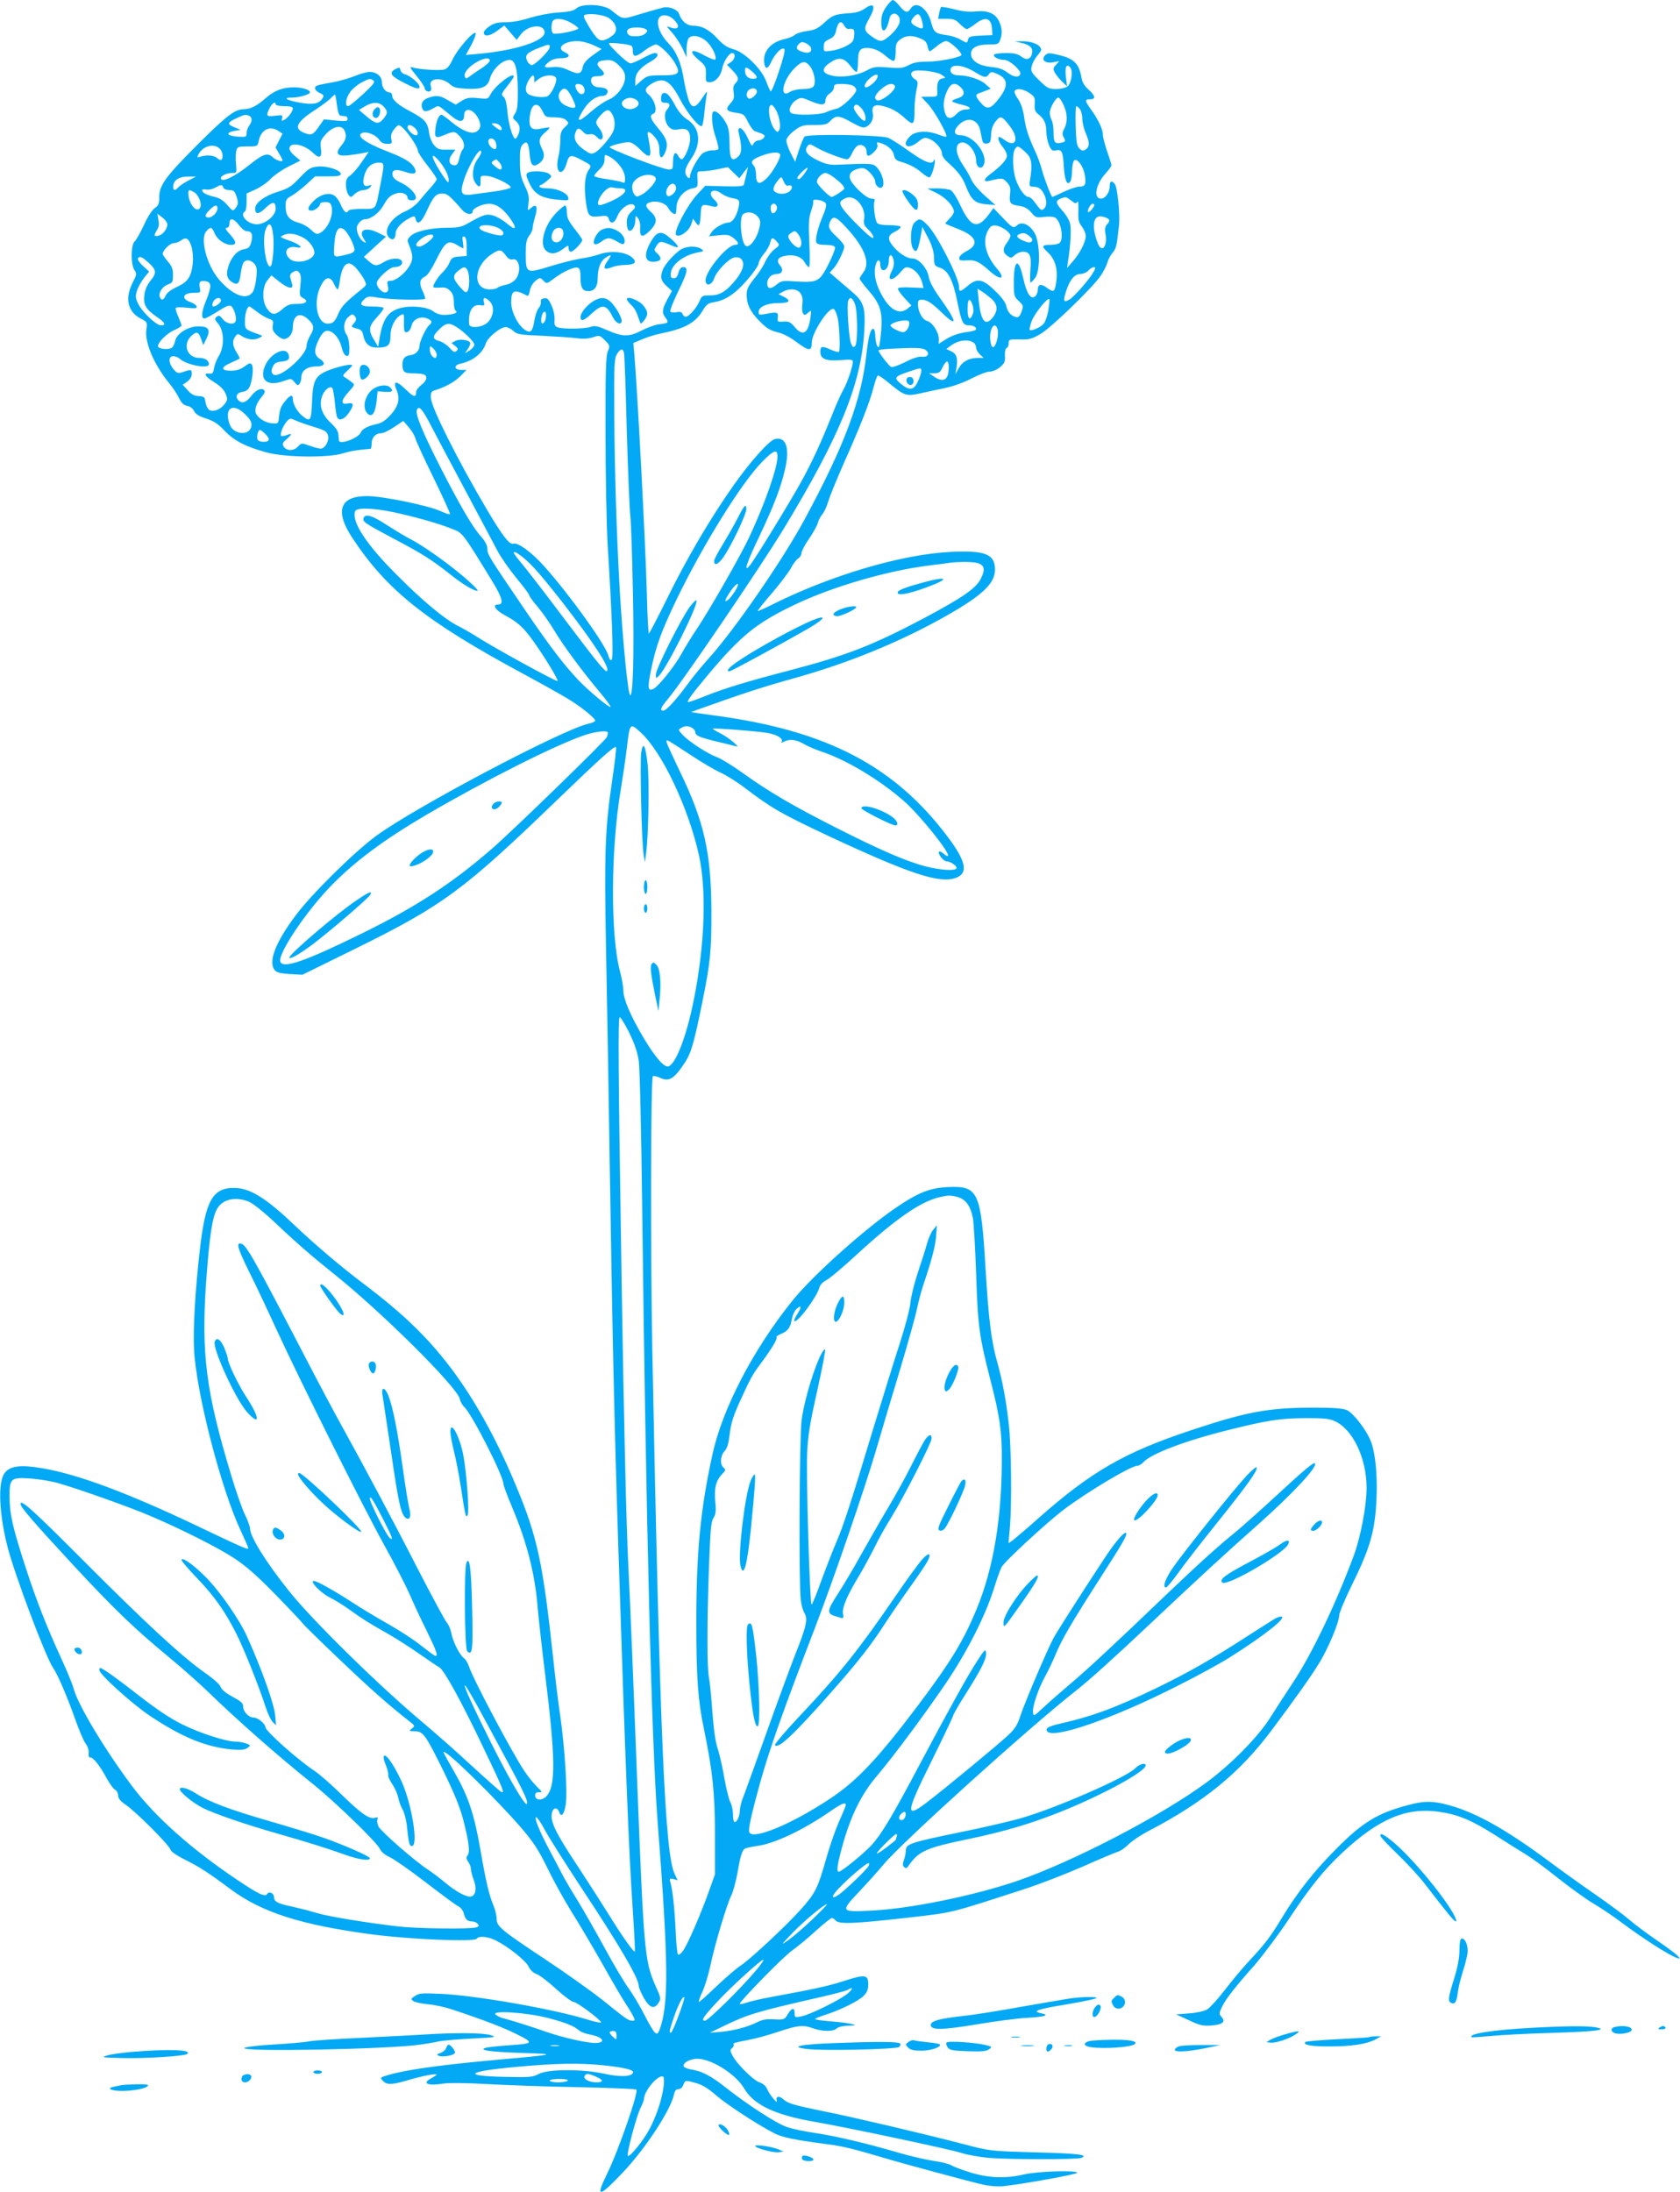 <?xml version="1.0" standalone="no"?>
<!DOCTYPE svg PUBLIC "-//W3C//DTD SVG 20010904//EN"
 "http://www.w3.org/TR/2001/REC-SVG-20010904/DTD/svg10.dtd">
<svg version="1.0" xmlns="http://www.w3.org/2000/svg"
 width="981pt" height="1280pt" viewBox="0 0 981 1280"
 preserveAspectRatio="xMidYMid meet">
<g transform="translate(0,1280) scale(0.1,-0.1)"
fill="#03a9f4" stroke="none">
<path d="M5174 12759 c-20 -29 -28 -53 -28 -86 -1 -77 31 -64 48 20 8 33 40
37 56 7 14 -26 -6 -66 -55 -109 -44 -38 -56 -39 -106 -3 -45 32 -47 45 -14
103 42 74 30 99 -28 57 -20 -14 -49 -23 -86 -25 -86 -6 -99 -11 -147 -55 -37
-34 -55 -43 -100 -49 -31 -4 -63 -14 -73 -23 -9 -8 -35 -19 -59 -24 -80 -18
-126 -70 -120 -134 4 -45 21 -45 41 0 21 47 63 90 77 76 6 -6 -6 -55 -32 -132
-22 -68 -44 -120 -48 -115 -4 4 -16 30 -26 58 -27 73 -126 170 -190 187 -36
10 -60 25 -94 62 -50 54 -92 76 -144 76 -35 0 -68 28 -81 70 -8 24 -58 44 -92
36 -16 -4 -74 -20 -131 -37 -113 -34 -101 -36 -175 23 -41 33 -168 39 -200 10
-17 -15 -41 -21 -107 -25 -49 -3 -119 -17 -165 -31 -49 -16 -104 -26 -141 -26
-47 0 -69 -5 -95 -23 -19 -12 -34 -29 -34 -37 0 -26 35 -22 78 10 l42 31 36
-42 36 -42 24 32 c42 56 139 65 139 11 0 -50 -173 -106 -392 -125 l-68 -6 33
60 c17 33 28 63 24 68 -13 13 -107 -96 -134 -154 -17 -37 -32 -55 -49 -59 -28
-7 -148 0 -183 12 -22 6 -19 0 22 -50 26 -32 47 -64 47 -71 0 -16 27 -27 35
-14 4 5 4 18 0 28 -14 46 66 52 113 9 18 -18 38 -23 93 -26 91 -5 126 9 139
57 16 57 72 111 116 111 33 0 47 -53 48 -180 0 -84 -3 -112 -16 -132 -15 -23
-16 -28 -2 -39 28 -23 34 -45 23 -78 -6 -17 -15 -31 -19 -31 -16 0 -40 83 -47
156 -3 43 -12 79 -19 85 -20 16 -18 21 21 70 19 24 35 47 35 52 0 31 -108 -52
-136 -104 -14 -28 -16 -28 -73 -22 -50 5 -65 2 -95 -16 l-35 -22 -44 25 c-48
29 -69 31 -115 15 -33 -11 -46 -32 -37 -60 8 -24 25 -24 64 -2 29 17 31 17 55
-2 13 -11 40 -33 60 -49 41 -32 66 -29 66 9 0 53 56 40 84 -19 18 -37 13 -61
-14 -76 -28 -15 -80 6 -140 55 -30 25 -58 45 -61 45 -16 0 -30 -32 -36 -79 -7
-58 -1 -62 60 -36 48 20 54 19 82 -11 26 -28 32 -63 15 -80 -5 -5 -13 -27 -18
-49 -6 -29 -13 -40 -26 -40 -33 0 -42 29 -18 62 l21 29 -50 0 c-43 -1 -54 3
-74 26 -14 16 -26 47 -30 76 -8 58 -24 76 -110 122 -72 38 -105 67 -105 92 0
10 -6 18 -14 18 -24 0 -46 29 -46 60 0 34 -31 60 -72 60 -16 0 -56 -11 -89
-25 -34 -13 -89 -29 -123 -35 -97 -17 -106 -20 -106 -35 0 -9 11 -21 25 -27
27 -12 29 -17 17 -34 -20 -30 -54 -37 -129 -24 -78 14 -106 30 -51 30 44 0
108 18 108 31 0 15 -46 29 -93 29 -66 0 -113 -18 -163 -61 -57 -50 -90 -66
-133 -67 -51 -1 -102 -41 -272 -211 -181 -181 -219 -233 -219 -302 0 -39 -4
-49 -26 -64 -15 -10 -41 -49 -63 -98 -21 -45 -45 -88 -54 -96 -23 -18 -24
-137 -2 -168 14 -21 14 -26 -11 -75 -46 -91 -28 -170 49 -209 37 -19 38 -21
32 -62 -12 -75 45 -208 134 -316 20 -24 45 -62 56 -85 15 -30 28 -42 48 -46
17 -3 33 -15 40 -30 9 -18 29 -31 71 -44 45 -15 70 -31 108 -72 56 -58 121
-92 245 -126 105 -29 358 -32 443 -6 45 14 86 21 163 27 4 1 7 14 7 30 0 36
23 61 55 61 13 0 47 16 76 36 l54 36 32 -37 c17 -20 34 -48 38 -63 3 -15 51
-119 106 -231 55 -113 98 -208 97 -213 -2 -4 -27 4 -57 18 -71 32 -336 87
-426 87 -160 1 -192 -85 -89 -242 203 -308 429 -488 996 -794 108 -58 227
-125 265 -148 82 -50 165 -118 158 -129 -3 -5 -20 -12 -38 -16 -149 -32 -1011
-487 -1239 -654 -126 -92 -381 -343 -471 -465 -118 -157 -161 -269 -124 -319
11 -14 31 -20 88 -24 l75 -4 315 155 c508 251 627 339 1179 872 250 241 328
311 337 302 3 -4 -6 -86 -21 -184 -43 -295 -48 -423 -37 -1003 6 -289 15 -835
21 -1215 15 -975 27 -1548 50 -2250 42 -1299 63 -1822 86 -2154 8 -123 13
-225 11 -227 -6 -6 -74 89 -149 211 -41 66 -123 193 -181 282 -142 214 -170
276 -151 327 9 23 31 20 39 -5 12 -36 30 -14 39 47 10 72 -6 331 -33 517 -11
73 -29 220 -40 327 -62 573 -92 714 -222 1024 -111 266 -239 495 -375 676
-137 181 -282 321 -513 495 -125 94 -282 227 -406 345 -162 154 -255 212 -345
213 -129 2 -171 -73 -204 -370 -26 -228 -39 -452 -33 -571 12 -251 157 -815
273 -1061 24 -51 44 -97 44 -102 0 -11 -40 7 -298 130 -403 192 -697 302 -904
337 -128 22 -190 14 -221 -28 -40 -53 -33 -235 17 -431 42 -163 223 -645 267
-708 26 -37 83 -170 129 -301 22 -62 49 -126 61 -141 12 -16 19 -39 17 -55 -2
-17 2 -26 9 -25 16 3 56 -47 94 -118 18 -33 41 -65 51 -70 10 -5 18 -21 18
-34 0 -17 13 -33 47 -56 60 -42 249 -231 258 -259 4 -13 36 -35 86 -60 82 -41
131 -72 264 -171 184 -137 414 -210 828 -265 221 -29 599 -45 611 -25 11 18
65 13 111 -10 72 -36 175 -118 191 -152 10 -21 28 -38 48 -45 17 -6 68 -45
114 -87 45 -41 91 -75 101 -75 19 0 161 -106 161 -120 0 -4 -35 3 -77 16 -199
62 -656 142 -860 151 -106 5 -126 4 -149 -12 -25 -16 -26 -19 -11 -30 9 -7 48
-15 87 -19 38 -3 102 -17 142 -31 193 -64 300 -106 378 -145 100 -50 97 -54
-55 -64 -55 -4 -111 -10 -124 -13 -56 -14 18 -25 202 -31 223 -7 219 -8 -203
-46 -277 -26 -470 -53 -569 -82 -52 -15 -53 -16 -35 -35 22 -25 53 -24 150 5
82 24 164 40 164 31 0 -2 -14 -11 -30 -20 -59 -31 -25 -47 70 -32 33 5 134 4
255 -3 110 -6 349 -15 532 -18 182 -4 335 -10 339 -14 14 -15 -105 -358 -173
-496 -68 -139 -46 -136 96 14 130 138 276 360 296 451 5 24 12 33 26 33 12 0
23 10 29 25 11 29 11 29 78 10 36 -11 71 -33 113 -70 58 -51 240 -171 340
-222 46 -24 119 -39 309 -64 89 -11 157 -28 325 -78 109 -33 513 -142 585
-158 38 -9 87 -12 120 -9 106 11 430 69 430 78 0 16 -227 9 -308 -9 -110 -26
-208 -22 -316 11 -49 15 -99 34 -111 42 -11 7 -57 19 -100 25 -43 6 -133 27
-200 46 -194 57 -372 99 -493 117 -63 9 -139 25 -169 36 -61 21 -233 133 -358
232 -84 66 -135 93 -197 103 -21 3 -40 11 -44 16 -11 18 21 40 64 46 79 11
235 -83 287 -172 57 -97 180 -155 410 -195 196 -34 785 -159 855 -181 36 -12
110 -25 165 -30 123 -10 513 -10 539 0 46 18 -20 26 -262 32 -276 8 -267 7
-432 50 -226 59 -648 158 -800 188 -185 38 -218 47 -247 73 -24 22 -45 17 -37
-10 8 -25 -44 38 -57 70 -7 17 -23 31 -44 38 -36 12 -133 108 -158 157 -14 27
-15 33 -2 43 8 7 12 16 9 21 -5 9 1 10 101 30 32 6 105 26 161 45 115 38 143
41 204 19 54 -19 117 -19 136 0 10 9 36 15 67 16 46 1 48 2 23 9 -16 5 -71 12
-122 16 -52 4 -94 10 -94 14 0 3 26 14 58 24 88 28 194 80 225 111 20 20 27
38 27 66 0 58 -17 61 -136 23 -93 -31 -178 -49 -449 -99 -49 -9 -107 -23 -127
-30 -21 -7 -38 -10 -38 -6 1 16 250 271 304 310 34 24 98 77 142 118 45 40 86
73 92 73 5 0 15 -7 22 -15 19 -22 104 -19 406 15 288 33 247 23 700 170 83 27
233 85 334 129 101 45 195 84 208 88 14 3 41 22 61 42 20 20 72 55 116 78 323
168 534 340 718 586 134 179 229 312 278 392 53 84 119 242 119 282 0 14 33
94 74 177 89 179 122 279 136 401 19 171 8 360 -27 443 -27 66 -103 163 -139
178 -24 10 -79 14 -191 14 -264 0 -391 -23 -718 -132 -389 -129 -585 -242
-895 -517 -63 -56 -128 -111 -143 -123 l-28 -20 8 94 c12 136 8 476 -6 598
-16 143 -38 259 -66 359 -36 123 -52 254 -70 551 -27 452 -42 486 -218 478
-109 -5 -175 -31 -315 -127 -187 -130 -483 -396 -597 -539 -228 -284 -407
-629 -465 -896 -70 -321 -94 -568 -94 -976 0 -324 9 -457 44 -624 52 -253 64
-373 65 -616 l0 -235 -34 -95 c-46 -131 -126 -315 -152 -351 -12 -17 -25 -27
-30 -22 -5 5 -11 69 -14 143 -6 126 -18 240 -32 284 -4 16 -1 18 20 13 l24 -7
-18 38 c-56 116 -86 807 -130 3052 -11 586 -9 1593 3 1605 4 4 23 0 43 -9 49
-23 78 -8 132 71 47 67 61 111 113 366 48 235 55 307 54 542 -2 339 -43 519
-184 810 -37 77 -71 151 -75 163 -6 22 -5 23 17 11 12 -7 70 -44 127 -82 58
-38 133 -83 167 -98 35 -16 101 -57 146 -92 154 -117 210 -149 482 -277 473
-221 651 -281 746 -247 76 27 62 96 -46 240 -310 413 -704 619 -1349 707 -44
6 -96 13 -115 16 l-35 6 50 18 c248 89 368 128 540 176 326 90 631 215 903
369 210 120 282 188 282 269 0 90 -57 113 -259 103 -288 -14 -706 -138 -1053
-313 -38 -19 -72 -34 -74 -32 -1 2 37 51 87 108 49 58 98 123 109 145 11 22
29 46 40 53 11 7 20 21 20 32 0 11 20 49 45 85 25 37 48 78 51 93 4 15 15 36
25 48 11 11 26 45 35 75 9 30 49 128 89 219 100 224 154 362 175 445 10 38 21
70 26 72 5 2 34 -18 64 -43 92 -76 101 -79 184 -61 39 9 106 23 149 32 46 10
109 33 152 56 41 21 88 39 104 39 17 0 42 11 61 26 26 23 30 32 28 67 -1 25 3
42 10 45 7 2 12 14 12 28 0 22 3 23 63 22 57 -2 71 2 123 32 65 39 304 270
352 341 17 25 34 59 38 75 4 16 17 41 30 57 22 26 26 44 38 162 7 64 -9 222
-25 241 -18 22 -29 17 -29 -14 0 -36 -26 -72 -51 -72 -46 0 -31 84 26 146 19
21 35 43 35 48 0 6 -11 43 -25 81 -13 39 -25 83 -25 98 0 32 -28 91 -71 150
-35 49 -36 57 -4 57 35 0 31 21 -9 57 -24 21 -36 42 -41 69 -14 84 -45 114
-143 135 -46 11 -55 10 -69 -4 -26 -26 0 -49 46 -41 l36 7 -19 -22 c-17 -18
-18 -24 -6 -46 7 -13 26 -36 42 -52 l29 -27 -7 55 c-7 59 4 81 26 54 17 -21 6
-93 -17 -110 -10 -8 -39 -15 -65 -15 -44 0 -52 4 -99 50 -46 45 -51 54 -45 81
3 17 17 44 31 61 14 16 25 33 25 36 -1 29 -52 52 -113 51 l-42 -1 42 -9 c49
-12 67 -30 59 -63 -8 -33 -33 -40 -63 -16 -20 15 -41 20 -89 20 -34 0 -65 -4
-69 -9 -8 -13 27 -31 60 -31 30 0 99 -62 93 -82 -8 -23 -38 -20 -75 8 -26 20
-52 29 -99 33 -71 8 -114 37 -114 77 0 35 36 54 102 54 54 0 59 2 68 26 14 36
12 71 -6 109 -22 47 -66 65 -136 58 -39 -4 -79 0 -127 13 -39 10 -73 15 -76
13 -2 -3 -8 -20 -11 -37 l-6 -32 49 0 c42 0 54 -5 78 -30 16 -16 34 -30 40
-30 7 0 29 14 50 30 59 47 95 35 98 -32 l2 -33 -69 -3 c-58 -3 -69 -6 -73 -22
-6 -24 -5 -24 -45 -1 -18 11 -55 23 -83 26 -63 9 -73 17 -87 72 -21 85 -90
132 -120 83 -18 -28 -33 -25 -65 15 -15 19 -33 35 -39 35 -6 0 -24 -18 -40
-41z m-1616 -66 c39 -29 50 -67 28 -92 -10 -10 -31 -25 -47 -31 -37 -16 -53
-3 -103 80 -30 51 -32 60 -18 64 35 10 114 -2 140 -21z m1826 -16 c12 -46 6
-52 -33 -32 -35 18 -38 30 -14 57 23 25 36 18 47 -25z m-1449 8 c40 -39 28
-63 -21 -45 -26 10 -25 9 11 -31 20 -23 48 -65 61 -93 l23 -51 0 51 c1 27 6
55 13 62 21 21 66 13 102 -18 34 -30 65 -95 52 -108 -4 -3 -33 8 -66 26 -75
42 -93 25 -30 -28 40 -34 43 -40 42 -83 -2 -44 0 -47 23 -47 31 0 63 34 71 76
8 42 40 94 59 94 23 0 18 -36 -7 -53 l-23 -15 33 -34 c36 -38 39 -52 16 -75
-12 -12 -14 -27 -10 -53 5 -31 1 -42 -20 -65 -31 -34 -22 -46 38 -54 40 -6 45
-10 66 -54 13 -26 31 -50 40 -53 55 -18 64 -24 52 -39 -7 -8 -21 -15 -31 -15
-10 0 -22 -8 -28 -17 -11 -21 -10 -22 -39 40 -25 53 -59 68 -48 20 19 -80 18
-118 -3 -137 -38 -34 -51 -15 -51 74 0 55 -5 91 -16 113 -33 65 -82 99 -85 60
-4 -40 4 -88 22 -140 10 -31 16 -59 14 -63 -3 -5 -19 -8 -35 -8 -16 1 -41 -7
-55 -16 -25 -17 -75 -106 -75 -134 0 -25 -25 -6 -28 21 -2 17 9 43 32 77 65
94 55 185 -25 235 -24 16 -49 45 -69 84 -31 58 -52 77 -71 65 -5 -3 -9 -16 -9
-30 0 -19 5 -24 25 -24 29 0 32 -16 9 -41 -20 -23 -12 -79 15 -103 14 -13 28
-16 55 -11 48 9 66 -7 66 -57 0 -40 -33 -118 -50 -118 -5 0 -14 9 -20 20 -16
31 -30 14 -30 -36 0 -40 -2 -44 -24 -44 -35 0 -345 118 -346 131 0 8 81 29
112 29 15 0 39 -16 63 -40 54 -55 69 -53 60 8 -3 26 -9 57 -12 70 -7 31 11 27
41 -9 19 -23 26 -42 26 -75 0 -52 16 -57 35 -11 19 46 9 78 -41 137 -46 54
-54 77 -29 86 28 11 9 81 -29 113 -24 20 -19 39 17 61 70 43 109 22 167 -88
41 -80 113 -168 128 -158 5 3 12 38 15 78 4 40 10 87 13 103 6 27 3 25 -25
-17 -42 -66 -66 -65 -85 5 -8 28 -18 72 -22 97 -15 99 -44 169 -89 215 -47 49
-70 102 -61 141 9 33 58 33 91 -1z m-601 -18 c22 -12 41 -27 43 -32 4 -12
-131 -40 -147 -30 -11 7 -13 45 -4 69 9 23 62 20 108 -7z m1596 -17 c6 -11 16
-20 23 -19 33 4 38 -2 35 -38 -3 -33 -9 -41 -44 -60 -23 -13 -62 -26 -88 -29
-46 -7 -46 -7 -46 23 0 24 6 32 32 44 23 10 34 23 39 45 11 57 30 70 49 34z
m-1160 -20 c13 -8 13 -11 0 -24 -15 -15 -36 -19 -78 -17 -27 1 -41 29 -21 42
19 12 80 11 99 -1z m1605 -55 c26 -10 37 -22 41 -45 4 -16 9 -30 13 -30 3 1
22 14 41 30 19 17 44 30 55 30 24 0 102 -75 87 -84 -26 -16 -134 -36 -197 -36
-52 0 -80 -5 -108 -20 -34 -18 -49 -20 -120 -14 -75 6 -86 4 -129 -19 -57 -30
-149 -43 -206 -27 -55 14 -56 41 -2 76 49 33 79 27 116 -21 14 -19 30 -35 35
-35 5 0 9 26 9 58 0 65 11 82 51 82 40 0 77 -16 116 -51 19 -16 38 -27 44 -24
5 4 9 28 9 55 0 41 4 52 26 69 31 25 71 27 119 6z m-1911 -38 l49 -23 -52 -37
c-37 -27 -53 -46 -58 -68 -8 -42 -26 -46 -83 -19 -37 17 -60 21 -94 18 -52 -6
-57 2 -20 31 18 14 41 21 70 21 49 0 60 18 22 35 -53 23 -7 65 72 65 26 0 66
-10 94 -23z m1271 -15 c9 -25 -11 -36 -46 -26 -38 11 -46 26 -24 47 12 13 21
14 40 5 13 -6 27 -18 30 -26z m-1085 20 c41 -7 45 -9 45 -36 0 -42 16 -42 69
-1 25 19 55 35 66 35 22 0 90 -67 115 -115 30 -55 18 -65 -79 -65 -81 0 -87
-2 -121 -31 l-35 -31 0 35 c0 39 29 74 92 109 39 22 51 48 21 48 -9 0 -40 -13
-70 -30 -29 -16 -61 -30 -71 -30 -10 0 -44 27 -77 60 -59 60 -59 60 -30 59 17
0 50 -4 75 -7z m-440 -17 c0 -20 -85 -105 -105 -105 -8 0 -21 11 -27 25 -15
33 -1 48 68 75 60 23 64 24 64 5z m-350 -79 c0 -7 -21 -27 -47 -44 -27 -17
-58 -39 -70 -48 -21 -15 -23 -15 -29 0 -8 21 27 61 76 87 42 22 70 24 70 5z
m756 -30 c26 -26 34 -43 34 -68 0 -48 -47 -111 -98 -131 -22 -9 -66 -39 -97
-66 -82 -72 -96 -68 -46 11 30 48 73 78 111 78 25 0 38 29 19 41 -8 5 -26 9
-40 9 -31 0 -52 21 -47 47 2 13 13 18 37 18 41 0 49 15 21 40 -37 34 -24 53
39 54 25 1 41 -7 67 -33z m1116 -6 c24 -33 34 -95 18 -115 -8 -10 -30 -15 -62
-15 -28 0 -59 -7 -74 -16 -64 -43 -47 62 22 134 47 48 67 51 96 12z m961 -31
c56 -34 65 -35 82 -12 11 15 16 15 44 3 71 -29 72 -75 5 -157 -42 -51 -63 -54
-98 -12 -31 36 -32 48 -8 55 9 3 28 10 42 16 l25 10 -32 28 c-28 26 -103 50
-153 50 -31 0 -50 11 -50 30 0 39 70 34 143 -11z m-1295 -2 c28 -26 28 -37 -1
-37 -29 0 -47 18 -47 48 0 25 9 23 48 -11z m1099 -13 c27 -18 28 -19 6 -22
-24 -4 -33 -26 -30 -77 2 -29 1 -30 -46 -30 -26 0 -47 0 -47 -1 0 0 18 -19 39
-42 37 -39 116 -180 107 -190 -3 -2 -23 3 -46 12 -63 25 -136 21 -165 -9 -54
-53 -17 -83 43 -36 34 28 42 30 66 21 36 -13 76 -58 76 -85 0 -13 12 -33 27
-46 67 -60 92 -91 113 -146 32 -81 53 -100 119 -106 l53 -4 -62 55 c-35 31
-69 72 -77 91 -8 20 -31 59 -50 87 -39 58 -48 110 -21 127 37 24 98 -40 98
-102 0 -35 26 -53 41 -30 36 57 -53 179 -131 179 -41 0 -45 26 -11 61 50 50
111 34 125 -33 3 -16 8 -40 11 -54 4 -19 11 -25 28 -22 18 2 22 10 24 44 1 44
12 72 39 99 19 19 32 11 76 -49 49 -68 29 -119 -31 -77 -16 12 -32 21 -35 21
-14 0 -4 -31 19 -58 14 -17 25 -40 25 -52 0 -22 -37 -62 -99 -108 -39 -29 -40
-47 -3 -38 72 18 77 18 101 -8 20 -21 23 -32 19 -70 -6 -53 1 -61 57 -69 28
-4 48 -16 67 -38 25 -30 30 -31 73 -26 26 4 55 2 65 -3 34 -18 54 -122 28
-148 -7 -7 -31 -12 -55 -12 -50 0 -53 -7 -17 -41 50 -47 65 -109 48 -198 -8
-37 -15 -38 -53 -10 -33 24 -51 19 -51 -15 0 -13 -7 -30 -16 -37 -25 -20 -49
16 -69 106 -27 123 -55 112 -55 -23 0 -79 2 -85 29 -110 27 -25 28 -29 16 -62
-9 -26 -17 -34 -31 -32 -29 6 -51 30 -58 65 -4 20 -27 52 -66 89 -71 70 -105
76 -160 28 -43 -36 -50 -37 -50 -5 0 52 -125 298 -181 357 -41 43 -51 46 -79
18 -24 -24 -28 -125 -7 -155 18 -24 27 -10 42 69 l11 61 34 -65 c23 -45 33
-80 34 -114 1 -46 3 -49 36 -60 46 -15 75 -72 101 -202 25 -121 32 -134 69
-134 28 0 48 -15 36 -27 -3 -4 -31 -10 -62 -14 -35 -5 -75 -19 -105 -37 l-48
-30 1 28 c1 38 -38 99 -69 106 -27 7 -53 55 -53 99 0 19 5 25 21 25 32 0 59
-18 121 -78 94 -91 86 -50 -17 93 -36 51 -57 91 -62 119 -7 47 -58 106 -92
106 -33 0 -74 25 -110 65 -41 47 -40 70 5 92 20 10 35 23 33 28 -2 6 -32 10
-67 10 -42 0 -66 5 -71 14 -12 19 -23 105 -15 125 5 12 0 16 -18 16 -29 0
-116 82 -125 118 -7 29 12 49 54 58 27 5 37 1 63 -24 16 -17 30 -39 30 -50 0
-26 27 -49 42 -34 16 16 1 77 -27 109 -25 30 -28 30 -235 21 -42 -2 -68 3
-112 24 -64 30 -84 56 -64 83 12 17 15 16 58 -9 46 -26 150 -66 175 -66 8 0
20 16 28 34 8 19 23 39 32 45 25 13 53 -5 53 -34 0 -32 14 -32 45 -1 16 16 22
31 18 42 -5 13 -2 15 18 9 41 -12 74 -41 79 -71 4 -21 13 -31 35 -37 58 -17
93 -36 129 -67 19 -17 40 -29 45 -25 11 6 31 71 30 95 0 10 -2 11 -6 3 -10
-27 -54 -11 -143 53 -50 36 -106 72 -124 79 -41 17 -471 24 -488 7 -6 -6 -20
-41 -33 -79 l-22 -68 -27 53 c-15 30 -26 63 -24 75 2 12 22 36 46 54 40 30 49
33 116 33 64 0 75 3 96 25 31 33 50 32 125 -11 53 -29 68 -33 84 -24 29 15 44
48 37 80 -8 45 13 55 77 36 37 -11 71 -31 105 -61 57 -52 62 -48 62 45 0 33 5
83 11 112 11 49 10 53 -10 66 -23 16 -28 37 -8 46 26 12 137 -2 164 -20z
m-377 -24 c-10 -20 -48 -50 -62 -50 -19 0 -6 30 23 54 34 29 55 26 39 -4z
m-2000 -1 l0 -20 26 20 c32 25 92 28 101 5 8 -21 -26 -93 -50 -106 -22 -11
-94 -3 -114 14 -18 14 -16 44 4 79 20 34 33 37 33 8z m-940 -9 c12 -9 1 -23
-60 -80 -41 -38 -81 -70 -87 -70 -20 0 -15 44 10 80 12 19 42 44 66 57 50 26
51 26 71 13z m1228 -37 c12 -22 5 -43 -13 -43 -14 0 -35 29 -35 49 0 18 39 12
48 -6z m1573 7 c10 -6 19 -17 19 -25 0 -24 -83 -103 -115 -110 -17 -3 -45 -13
-63 -21 -37 -16 -178 -19 -202 -4 -20 13 -3 57 31 77 25 15 30 15 77 -5 68
-29 92 -29 92 2 0 14 10 30 25 40 14 9 25 25 25 36 0 17 7 20 46 20 25 0 54
-5 65 -10z m244 -1 c14 -22 -82 -98 -105 -84 -19 11 -10 33 25 64 36 32 68 40
80 20z m386 -10 c27 -27 21 -51 -19 -63 -17 -5 -32 -12 -32 -17 0 -4 25 -13
55 -20 54 -12 66 -29 19 -29 -14 0 -35 -11 -48 -25 -30 -32 -54 -32 -66 1 -15
39 -12 84 10 132 22 48 47 55 81 21z m-2270 -60 c10 -21 19 -43 19 -49 0 -15
-26 -12 -60 5 -38 19 -49 59 -25 85 22 24 37 14 66 -41z m1079 36 c0 -18 -37
-48 -49 -40 -17 10 -13 43 6 53 20 12 43 5 43 -13z m1591 -8 c30 -21 34 -28
31 -64 -2 -33 2 -45 21 -60 34 -26 47 -55 47 -103 0 -22 7 -57 15 -76 13 -31
19 -36 40 -32 35 7 42 -6 47 -95 5 -80 20 -115 38 -87 5 8 10 35 10 60 0 25 5
52 10 60 16 24 57 -30 65 -84 8 -54 2 -66 -33 -66 -15 0 -56 -14 -90 -30 -35
-17 -65 -30 -67 -30 -6 0 -46 103 -60 155 -8 31 -26 82 -41 113 -40 87 -54
131 -64 200 -6 42 -18 78 -35 103 -15 21 -24 43 -20 48 11 18 50 12 86 -12z
m-4043 -73 c5 -41 12 -59 22 -60 8 -1 21 -2 28 -3 6 0 12 -8 12 -16 0 -13 -11
-14 -69 -9 l-69 7 -29 -41 c-35 -51 -45 -55 -89 -37 -62 26 -41 65 75 139 36
24 75 53 85 65 11 11 21 20 23 18 2 -2 7 -31 11 -63z m1743 36 c26 -15 24 -38
-6 -52 -48 -22 -102 25 -57 51 22 13 39 13 63 1z m2499 -32 c24 -52 25 -99 5
-139 -12 -21 -13 -34 -5 -48 14 -26 13 -28 -11 -34 -38 -10 -47 1 -47 57 0 29
-4 62 -11 74 -6 11 -11 31 -11 44 0 27 35 88 50 88 6 0 20 -19 30 -42z m-4600
2 c0 -5 23 -10 50 -10 34 0 50 -4 50 -13 0 -18 -28 -55 -50 -67 -15 -8 -17 -7
-13 10 5 18 2 19 -41 14 -51 -7 -55 -1 -31 46 15 29 35 40 35 20z m630 -12
c26 -28 25 -41 -3 -74 -28 -32 -45 -28 -101 20 l-40 34 35 21 c44 27 83 27
109 -1z m906 4 c6 -4 17 -20 25 -37 13 -28 18 -30 67 -30 35 -1 58 -6 69 -18
16 -15 15 -18 -9 -40 -21 -20 -26 -33 -26 -75 0 -28 -5 -73 -12 -101 -22 -92
26 -121 50 -30 13 47 25 48 91 12 54 -29 55 -30 35 -58 -20 -31 -26 -91 -16
-173 12 -95 19 -102 80 -95 43 5 49 3 55 -16 10 -33 34 -25 51 18 18 46 75 84
96 63 10 -10 7 -18 -15 -38 -20 -19 -27 -34 -27 -64 0 -21 5 -42 12 -46 16
-10 38 24 38 60 1 30 1 30 16 11 9 -12 14 -36 12 -59 -3 -52 14 -56 57 -13 44
44 45 75 4 111 -34 31 -34 47 2 56 35 10 87 -7 100 -33 12 -22 28 -37 42 -37
4 0 7 17 7 38 0 49 42 101 90 111 34 7 35 8 33 54 -3 47 -3 47 29 47 17 0 58
5 90 12 l58 12 33 -32 34 -33 25 33 26 33 -10 -45 c-6 -25 -12 -51 -14 -58 -3
-10 -30 -12 -115 -10 l-111 3 -49 -53 c-58 -64 -138 -217 -121 -234 18 -18 75
22 88 61 l11 34 16 -23 c20 -28 25 -18 29 55 3 54 6 55 71 39 33 -8 37 14 7
41 -44 40 -7 72 41 36 17 -13 46 -25 65 -28 44 -7 47 -13 34 -65 -13 -48 -35
-78 -58 -78 -26 0 -81 -31 -97 -56 l-15 -24 57 6 c50 5 62 3 86 -16 31 -25 35
-40 9 -40 -45 0 -172 -152 -172 -207 0 -38 36 -30 50 11 13 41 83 114 116 122
14 4 31 1 39 -6 26 -22 17 -65 -24 -118 -58 -73 -96 -97 -154 -97 -46 0 -49
-2 -63 -35 -17 -39 -62 -90 -80 -90 -6 0 -15 7 -18 16 -5 12 -14 15 -36 11
-16 -4 -32 -2 -36 4 -3 6 17 57 45 115 56 113 62 144 31 144 -14 0 -22 -10
-28 -32 -6 -23 -14 -33 -28 -33 -15 0 -19 6 -17 29 4 51 74 106 158 122 35 6
37 8 20 20 -24 18 -79 18 -114 0 -34 -18 -99 -88 -111 -122 -16 -42 -11 -64
22 -94 l32 -29 -27 -49 c-30 -56 -33 -78 -12 -106 22 -29 19 -33 -31 -39 -25
-2 -72 -19 -105 -36 -75 -39 -112 -39 -201 0 -60 26 -74 29 -100 20 -35 -12
-163 -14 -193 -2 -16 6 -19 16 -17 44 2 21 -5 55 -17 82 -17 38 -25 46 -43 43
-16 -2 -22 -9 -20 -21 2 -11 -4 -27 -13 -37 -9 -9 -19 -41 -24 -69 -11 -67
-22 -79 -55 -58 -42 28 -80 104 -81 160 0 74 16 81 96 39 4 -1 10 13 13 32 4
21 18 44 33 56 26 21 27 21 46 1 19 -19 20 -19 61 12 53 41 121 71 140 64 12
-5 16 -21 16 -60 0 -58 12 -77 46 -77 35 0 54 26 54 74 0 58 16 101 45 120 35
23 39 20 16 -13 -35 -49 -27 -61 26 -40 15 6 50 12 77 12 53 2 66 15 41 40
-36 36 -127 46 -195 22 -23 -8 -72 -20 -109 -25 -36 -6 -118 -26 -181 -46
-138 -42 -140 -41 -140 77 0 61 4 81 20 102 11 14 20 34 20 44 0 11 7 42 15
69 17 57 7 78 -25 49 -20 -18 -20 -18 -14 27 5 38 1 56 -22 104 -23 50 -28 72
-28 141 -1 64 3 86 16 99 24 24 35 11 40 -51 6 -69 18 -84 52 -62 33 22 40 50
22 86 -23 44 -20 66 15 96 17 14 30 28 27 30 -2 2 -24 -1 -48 -6 -56 -13 -74
5 -67 68 6 58 27 83 53 65z m1388 -30 c19 -38 27 -94 16 -112 -8 -13 -11 -13
-23 0 -38 40 -51 166 -16 144 5 -3 15 -17 23 -32z m495 17 c21 -22 33 -67 21
-74 -13 -8 -70 64 -64 80 8 20 20 19 43 -6z m1277 -6 c7 -10 14 -35 14 -56 0
-21 9 -60 21 -87 23 -54 22 -78 -3 -94 -14 -8 -22 -7 -35 7 -15 14 -19 39 -22
132 -2 63 0 115 4 115 4 0 14 -8 21 -17z m-2729 -34 c16 -30 16 -74 1 -102
-20 -39 -77 -103 -102 -117 -23 -12 -29 -10 -64 14 -48 33 -65 66 -52 101 11
30 21 31 45 5 11 -13 25 -18 39 -14 14 3 28 -2 40 -15 36 -40 50 5 16 49 -26
33 -25 42 10 80 33 35 49 35 67 -1z m-2123 -5 c20 -8 20 -33 1 -58 -8 -11 -15
-30 -15 -43 0 -23 -3 -24 -52 -21 -62 4 -74 23 -21 33 l38 7 -37 15 c-44 18
-41 28 16 54 46 21 48 21 70 13z m1464 -56 c13 -13 16 -28 5 -28 -5 0 -19 9
-33 20 -23 18 -24 20 -4 20 11 0 25 -5 32 -12z m-556 -25 c37 -40 78 -105 78
-123 0 -9 25 -47 55 -85 30 -38 55 -74 55 -81 0 -7 -15 -27 -32 -46 -18 -19
-48 -54 -67 -78 -22 -27 -53 -51 -86 -65 -86 -38 -133 -119 -90 -155 19 -16
35 -4 35 26 0 28 32 64 79 89 31 16 33 16 38 -4 10 -39 34 -22 65 47 38 84 54
102 91 102 28 0 44 -13 117 -97 22 -26 60 -31 60 -7 0 17 57 44 95 44 42 0 80
-26 120 -80 47 -65 41 -82 -14 -36 -23 20 -59 41 -80 47 -40 12 -58 6 -150
-46 -36 -21 -58 -25 -120 -25 -95 0 -187 -21 -214 -49 -20 -19 -20 -24 -8 -53
24 -59 24 -85 1 -123 -27 -44 -80 -85 -109 -85 -20 0 -22 -4 -16 -30 5 -23 3
-32 -11 -37 -19 -7 -54 28 -54 54 0 24 75 93 101 93 33 0 53 15 46 34 -9 23
-65 20 -105 -4 -42 -26 -55 -25 -89 5 l-28 25 64 59 65 59 -42 21 c-75 38
-123 20 -87 -35 16 -25 16 -25 -3 -15 -11 6 -26 27 -32 46 -10 30 -9 40 4 60
9 14 26 25 38 25 34 0 82 36 108 82 25 45 40 59 79 70 28 8 61 -6 61 -27 0 -9
10 -15 25 -15 53 0 11 67 -65 104 -31 14 -46 28 -48 44 -5 31 19 37 75 18 52
-18 71 -10 54 22 -18 34 -57 58 -155 96 -134 52 -191 94 -150 110 26 10 80
-12 98 -40 12 -17 26 -24 47 -24 28 0 30 2 24 28 -4 20 0 36 15 55 27 34 30
33 62 0z m60 10 c20 -18 24 -43 6 -43 -16 0 -48 31 -48 47 0 18 20 16 42 -4z
m-412 -12 c16 -31 12 -57 -16 -90 -39 -47 -27 -65 39 -58 28 3 67 9 86 13 l34
7 -41 -60 c-22 -33 -52 -67 -66 -77 -20 -13 -26 -25 -26 -54 0 -21 6 -47 14
-58 14 -19 15 -19 38 4 14 12 36 22 50 22 14 0 32 7 39 16 12 15 11 16 -9 10
-30 -10 -38 14 -23 64 13 45 43 70 83 70 34 0 34 -3 8 -135 -28 -144 -20 -135
-105 -135 -41 0 -77 -4 -80 -10 -12 -20 -26 -9 -45 34 -10 25 -29 50 -41 56
-31 17 -79 4 -116 -32 -37 -36 -42 -58 -14 -58 20 0 51 25 51 41 0 5 13 9 30
9 23 0 31 -5 36 -25 13 -53 -21 -131 -68 -156 -17 -9 -25 -6 -52 19 -17 17
-49 35 -72 41 -49 13 -71 36 -75 76 -4 53 0 64 31 80 17 9 55 38 86 65 l54 50
75 0 c58 0 75 3 75 14 0 23 -83 49 -136 43 -41 -4 -53 -12 -103 -64 -49 -52
-65 -63 -129 -83 -78 -24 -132 -65 -132 -98 0 -36 21 -35 60 3 42 41 60 39 60
-4 0 -40 -61 -91 -110 -91 -53 0 -104 54 -70 75 6 3 10 28 10 56 l0 49 53 24
c28 13 68 40 87 61 19 20 66 53 104 72 l70 35 -32 27 c-18 14 -32 34 -32 43 0
41 84 27 136 -23 40 -39 55 -31 48 24 -5 37 -2 48 22 76 43 51 95 66 114 32z
m-382 -7 l22 -15 -21 -40 -20 -40 20 -35 c12 -19 21 -37 21 -40 0 -12 -37 -1
-56 17 -31 29 -57 21 -135 -42 -91 -73 -169 -109 -169 -79 0 14 35 30 66 30
26 0 27 1 22 53 -3 28 -2 63 2 77 6 23 11 25 65 25 59 0 59 0 66 33 13 66 67
91 117 56z m1268 -69 c4 -14 3 -29 0 -33 -11 -11 -41 14 -44 37 -5 32 36 29
44 -4z m-1614 -32 c18 -16 24 -53 11 -66 -3 -4 -15 0 -25 10 -18 16 -61 20
-99 8 -18 -6 -19 -5 -10 14 26 48 88 66 123 34z m4726 -44 c16 -23 19 -63 8
-131 -7 -44 -5 -48 13 -48 33 0 51 -11 66 -41 19 -36 19 -73 1 -88 -15 -13
-17 -12 -57 42 -11 15 -26 27 -33 27 -21 0 -52 42 -72 95 -22 59 -25 164 -5
188 12 15 15 15 39 -4 14 -11 32 -29 40 -40z m-3198 21 c0 -6 -9 -23 -21 -39
-29 -39 -36 -104 -15 -136 22 -34 34 -31 32 8 -1 31 0 32 37 30 41 -3 141 -51
139 -68 -1 -5 -43 -16 -94 -23 -51 -7 -111 -15 -133 -18 -62 -9 -71 8 -45 88
31 93 100 202 100 158z m1745 -10 c9 -14 -40 -103 -76 -139 -43 -43 -64 -38
-64 16 0 23 -6 48 -12 54 -23 23 -14 37 40 58 57 22 102 26 112 11z m-949 -52
c30 -32 44 -62 44 -93 0 -22 -3 -26 -17 -19 -10 4 -51 12 -90 18 -40 5 -73 14
-73 19 0 5 14 22 30 37 21 20 30 37 30 59 0 31 0 31 28 17 15 -8 37 -25 48
-38z m-1049 20 c34 -37 63 -91 63 -118 0 -22 -3 -20 -31 20 -65 96 -84 154
-32 98z m357 -14 c17 -17 21 -44 7 -44 -5 0 -19 9 -32 20 -21 17 -22 21 -9 30
19 12 16 13 34 -6z m1786 -64 c-25 -35 -37 -43 -44 -31 -5 8 47 61 60 61 3 0
-4 -13 -16 -30z m176 -31 c38 -30 54 -47 54 -61 0 -7 -63 -48 -74 -48 -14 0
-86 73 -86 88 0 21 30 52 50 52 10 0 35 -14 56 -31z m-1062 15 c9 -3 16 -12
16 -19 0 -20 -49 -74 -83 -92 -29 -14 -31 -14 -44 3 -8 11 -13 33 -11 49 4 43
75 77 122 59z m-2715 -29 c-25 -13 -51 -31 -58 -39 -20 -24 -33 -19 -29 11 4
34 38 53 93 52 l40 0 -46 -24z m3504 -29 c22 8 29 -12 11 -30 -22 -22 -67 -24
-91 -4 -14 11 -4 37 25 71 15 17 16 16 28 -13 9 -19 18 -28 27 -24z m-655 -13
c3 -22 -34 -57 -50 -47 -13 9 -9 41 8 59 20 20 38 15 42 -12z m-2644 2 c3 -9
18 -15 35 -15 24 0 31 -6 40 -31 14 -42 14 -51 -4 -75 -15 -18 -16 -18 -48 19
-24 27 -45 41 -77 48 -44 10 -70 24 -70 39 0 4 11 5 24 3 13 -3 37 2 52 11 36
19 41 19 48 1z m2319 -5 c62 0 16 -49 -81 -86 -47 -19 -57 -15 -47 15 13 40
57 83 79 77 12 -3 33 -6 49 -6z m-2492 -21 c28 -15 50 -69 38 -91 -20 -37 -69
23 -69 83 0 22 4 23 31 8z m3867 -45 c34 -24 55 -72 48 -112 -4 -29 -1 -39 24
-62 17 -16 30 -36 30 -46 0 -13 -27 8 -86 66 -95 94 -121 132 -101 148 31 24
56 26 85 6z m1257 -5 c22 -18 28 -20 36 -8 5 9 7 -11 6 -51 -2 -55 2 -70 21
-94 12 -16 22 -40 22 -54 0 -35 -34 -101 -75 -148 l-34 -39 4 30 c16 96 22
200 13 231 -5 20 -25 53 -44 73 -40 45 -42 58 -11 71 31 12 31 12 62 -11z
m-1435 -14 c8 -10 4 -29 -14 -73 -30 -70 -47 -139 -39 -158 3 -9 22 -14 54
-14 33 0 51 -5 55 -14 5 -13 -51 -133 -78 -167 -27 -33 -54 -39 -145 -33 -84
6 -90 5 -118 -18 -35 -29 -55 -26 -55 7 0 31 25 55 56 55 32 0 41 25 19 50
-23 26 -14 47 25 55 53 12 100 -3 118 -36 9 -16 21 -29 26 -29 5 0 6 58 2 139
-5 112 -4 147 9 184 8 25 15 49 14 54 -3 17 2 19 31 15 16 -2 34 -10 40 -17z
m-284 -20 c7 -18 -14 -47 -27 -39 -5 3 -9 16 -9 30 0 27 27 34 36 9z m1854 8
c-1 -14 -30 -47 -36 -41 -8 8 14 48 26 48 6 0 10 -3 10 -7z m-5120 -20 c0 -23
-29 -53 -52 -53 -25 0 -23 16 7 45 28 29 45 32 45 8z m3150 -43 c23 -23 24
-38 9 -90 -16 -51 -51 -95 -72 -87 -29 11 -43 171 -17 187 25 16 59 11 80 -10z
m-3444 -43 c7 -23 -19 -63 -46 -72 -30 -10 -34 -1 -15 29 13 19 15 36 10 62
l-6 36 25 -19 c14 -10 28 -26 32 -36z m5498 23 c6 -6 3 -17 -8 -29 -13 -14
-16 -28 -11 -55 14 -72 -20 -118 -44 -58 -40 101 -28 171 27 157 15 -3 31 -10
36 -15z m-1525 -57 c103 -114 134 -201 91 -256 -11 -14 -20 -29 -20 -35 0 -5
22 -34 49 -65 70 -80 85 -126 77 -234 -4 -48 -10 -92 -13 -97 -9 -14 -21 23
-22 67 -1 20 -6 37 -11 37 -17 0 -28 -40 -40 -143 -29 -272 -128 -537 -360
-967 -129 -240 -416 -656 -568 -822 -33 -37 -87 -102 -118 -145 -70 -95 -124
-153 -141 -153 -22 0 -14 20 27 68 82 96 531 756 672 987 335 552 457 853 475
1165 7 139 -3 169 -80 233 -27 23 -66 56 -86 74 l-36 31 22 24 c24 26 62 104
63 129 0 9 -20 34 -45 57 -46 42 -53 59 -35 93 17 31 35 23 99 -48z m-3553 22
c14 -19 34 -35 43 -35 31 0 39 -18 29 -61 -9 -33 -15 -39 -45 -45 -40 -7 -76
-50 -92 -108 -12 -44 -3 -69 30 -87 28 -15 38 -3 45 56 4 28 11 56 17 63 14
18 41 15 62 -8 14 -16 17 -31 12 -80 -3 -33 -12 -72 -21 -85 -34 -51 -114 -22
-195 70 -73 84 -115 241 -76 285 25 28 33 25 49 -14 15 -35 59 -66 95 -66 34
0 33 18 -5 60 -26 28 -32 40 -20 40 10 0 16 9 16 25 0 36 24 31 56 -10z m199
-55 c7 -63 -2 -177 -15 -185 -26 -16 -50 149 -31 208 19 56 38 47 46 -23z
m1323 34 c23 -15 28 -29 14 -38 -12 -7 -112 20 -126 34 -31 31 63 34 112 4z
m-903 -10 c22 -22 55 -89 55 -112 0 -14 -12 -21 -51 -30 -74 -17 -72 -19 -67
57 5 89 27 120 63 85z m2649 -26 c18 -26 21 -64 5 -73 -11 -8 -45 19 -61 49
-8 15 -7 22 8 33 24 18 30 17 48 -9z m-2886 -20 c37 -23 65 -69 56 -93 -17
-42 -110 -59 -144 -25 -38 38 -14 77 41 66 49 -10 18 19 -42 39 -27 9 -49 19
-49 21 0 3 10 9 23 14 28 12 73 3 115 -22z m752 13 c0 -15 -60 -61 -81 -61
-31 0 -22 24 21 53 26 18 60 23 60 8z m195 -62 l0 -54 -43 -3 c-38 -3 -45 -7
-57 -35 -7 -18 -25 -43 -40 -57 -25 -23 -55 -70 -55 -85 0 -4 12 -6 28 -5 43
3 51 1 72 -20 14 -14 20 -33 20 -64 0 -25 5 -48 12 -52 16 -10 -17 -22 -65
-23 -24 -1 -49 7 -67 21 -37 27 -132 36 -196 18 -70 -20 -101 -67 -119 -185
l-7 -40 -24 40 c-34 56 -31 81 16 131 22 24 40 48 40 54 0 6 -27 10 -65 10
-70 0 -82 11 -45 45 17 15 26 16 83 6 65 -11 259 -15 269 -6 3 3 -4 23 -14 45
-22 45 -18 71 14 85 14 6 38 43 65 97 51 104 69 118 119 89 19 -12 37 -21 39
-21 2 0 1 16 -2 36 -5 29 -3 36 8 32 10 -3 14 -21 14 -59z m-1607 1 c16 -56
10 -138 -15 -181 -12 -21 -36 -40 -71 -55 -32 -15 -57 -33 -64 -49 -13 -29
-26 -32 -35 -9 -9 23 16 62 48 73 26 9 29 14 29 55 0 36 -6 52 -30 79 -16 19
-30 39 -30 44 0 21 43 63 64 63 12 0 31 7 42 15 30 23 47 14 62 -35z m3418 29
c18 -20 18 -21 -15 -46 -18 -14 -41 -46 -52 -70 -10 -24 -39 -69 -64 -99 -36
-45 -45 -63 -45 -95 0 -57 22 -102 78 -157 37 -38 60 -52 101 -62 32 -7 74
-29 110 -56 74 -55 91 -57 91 -6 0 59 102 214 129 197 6 -3 15 -24 21 -46 12
-43 18 -194 9 -203 -3 -4 -26 2 -50 13 -49 22 -59 20 -59 -14 0 -41 34 -55
117 -48 60 5 73 3 73 -9 0 -28 -32 -123 -55 -163 -13 -22 -41 -85 -63 -140
-66 -166 -120 -283 -184 -399 -64 -116 -264 -443 -298 -486 -42 -53 -20 15 55
170 85 180 125 284 149 390 29 124 6 192 -59 176 -34 -9 -139 -126 -240 -268
-135 -191 -275 -429 -388 -660 -56 -114 -105 -207 -108 -208 -3 0 -9 107 -12
238 -8 295 -56 1201 -73 1393 l-6 66 50 21 c28 12 75 27 104 33 145 29 207 62
251 135 21 35 32 44 64 49 67 10 125 48 196 130 37 42 67 86 67 97 0 11 14 36
30 55 17 19 33 48 37 64 7 34 14 36 39 8z m-1584 -79 c14 -20 28 -28 39 -25
40 13 56 -67 22 -113 -12 -16 -34 -30 -59 -35 -21 -4 -43 -12 -48 -17 -6 -6
-26 -10 -46 -10 -101 0 -96 132 7 203 49 33 58 33 85 -3z m2262 -16 c10 -25 7
-50 -8 -80 -29 -55 3 -60 49 -7 29 34 35 37 60 28 32 -12 61 -48 71 -89 l7
-28 -73 3 c-43 3 -74 0 -77 -6 -1 -6 15 -30 38 -55 l41 -44 -22 -18 c-51 -41
-110 -5 -160 96 -31 62 -40 120 -25 164 9 30 25 28 25 -2 0 -14 5 -28 10 -31
19 -12 40 16 40 51 0 35 13 46 24 18z m-4350 -25 c50 -44 53 -62 15 -108 -21
-27 -33 -54 -36 -85 -7 -56 9 -82 72 -126 49 -33 57 -50 25 -50 -27 0 -107 75
-132 124 -17 33 -18 45 -9 76 6 21 25 54 41 76 l31 38 -36 33 c-20 18 -33 38
-30 43 10 16 22 12 59 -21z m1220 -40 c15 -17 34 -45 43 -62 15 -30 15 -31
-13 -54 -97 -78 -119 -101 -137 -142 -22 -51 -32 -61 -64 -61 -62 0 -86 130
-40 220 27 55 55 60 77 13 8 -18 18 -33 21 -33 4 0 10 21 13 48 15 107 50 131
100 71z m646 -8 c13 -25 13 -101 0 -121 -9 -12 -16 -8 -45 25 -42 48 -43 67
-9 94 33 26 41 26 54 2z m3656 -8 c-21 -40 -112 -145 -141 -162 -34 -21 -39
-10 -20 48 22 68 50 101 84 101 15 0 36 9 46 20 10 11 24 20 32 20 11 0 11 -5
-1 -27z m-4637 -7 c8 -10 10 -34 5 -74 -6 -55 -5 -61 15 -72 36 -19 19 -35
-36 -35 -42 0 -56 -5 -87 -33 -41 -35 -62 -33 -90 11 -27 42 -24 127 7 162
l22 27 45 -36 c51 -41 85 -48 76 -16 -3 11 -8 29 -11 39 -4 12 1 23 12 30 24
14 28 14 42 -3z m-521 -72 c2 -12 -8 -49 -22 -83 -29 -67 -33 -111 -13 -111 8
0 43 19 78 41 46 30 67 39 78 32 17 -11 35 -69 27 -89 -9 -23 -53 -16 -75 12
-17 22 -23 24 -36 14 -13 -11 -12 -16 10 -42 34 -40 36 -134 3 -186 -12 -19
-24 -51 -28 -71 -5 -30 -9 -35 -28 -33 -37 5 -25 -17 29 -50 34 -21 56 -43 66
-66 13 -32 13 -37 -5 -61 -24 -33 -67 -49 -90 -35 -9 6 -19 26 -22 45 -5 31
-8 34 -40 36 -25 1 -43 10 -64 34 l-29 32 27 19 c16 12 26 29 26 44 0 27 -4
28 -50 12 -31 -10 -35 -9 -57 16 -30 36 -31 76 -1 76 12 0 29 -7 39 -16 40
-36 169 -60 169 -31 0 22 -23 37 -57 37 -69 0 -98 76 -48 126 32 31 45 28 60
-17 l12 -34 19 38 c25 53 12 72 -49 71 -59 0 -125 -42 -134 -84 -3 -16 -11
-34 -19 -40 -16 -14 -76 -9 -81 6 -6 20 49 76 94 96 24 10 43 23 43 27 0 5 -9
28 -19 52 -11 24 -17 47 -15 51 3 4 32 5 66 1 50 -5 60 -4 56 8 -3 8 -18 18
-34 24 -59 20 -48 55 18 55 39 0 40 1 35 29 -7 35 -1 43 33 39 17 -2 26 -10
28 -24z m3447 -48 c11 -16 14 -36 10 -62 -3 -22 -1 -46 4 -54 8 -12 13 -12 30
4 19 17 19 17 14 -26 -13 -96 -45 -116 -94 -56 -23 27 -33 32 -64 30 -35 -3
-36 -1 -33 25 3 31 -4 33 -74 19 -34 -6 -38 -5 -38 13 0 29 49 51 114 51 66 0
78 13 35 36 l-33 16 25 14 c39 22 86 18 104 -10z m1118 -34 c33 -32 35 -67 4
-106 -43 -54 -69 -23 -82 98 l-7 70 29 -18 c15 -10 40 -30 56 -44z m-4503 -7
c0 -12 -28 -35 -44 -35 -11 0 -6 26 6 38 17 17 38 15 38 -3z m1570 -5 c36 -36
17 -115 -35 -138 -40 -18 -85 -15 -86 6 -5 73 19 116 63 110 27 -4 29 -3 23
19 -7 28 8 30 35 3z m2131 -12 c18 -43 19 -232 2 -249 -10 -10 -15 -6 -24 17
-13 32 -25 224 -16 248 10 25 23 19 38 -16z m1130 -44 c-6 -32 -18 -65 -27
-75 -18 -21 -72 -44 -81 -36 -3 4 2 27 11 51 18 48 98 146 104 128 2 -6 -2
-37 -7 -68z m-442 36 c6 -20 7 -39 1 -55 -16 -42 -30 -28 -30 30 0 61 12 71
29 25z m-4179 -40 c21 -17 52 -35 69 -41 26 -9 29 -14 24 -39 -4 -22 1 -35 20
-54 15 -14 34 -26 43 -26 29 0 54 31 54 67 0 74 41 95 92 46 33 -32 35 -51 8
-95 -11 -18 -20 -45 -20 -59 0 -48 -130 -169 -181 -169 -23 0 -30 22 -15 51 8
17 21 25 46 27 43 4 54 14 45 41 -16 52 -109 7 -139 -69 -32 -80 16 -118 107
-86 48 17 48 17 67 -6 17 -20 21 -21 30 -8 5 8 10 25 10 38 0 37 34 62 85 62
52 0 61 19 20 46 -32 21 -32 55 -2 114 14 29 30 46 43 48 34 5 73 -37 88 -93
8 -32 18 -51 29 -53 14 -3 17 5 17 50 -1 31 -7 61 -15 72 -23 30 -19 79 8 104
18 17 26 19 35 10 16 -16 15 -28 -4 -49 -15 -17 -14 -18 17 -27 27 -6 35 -14
40 -40 10 -49 36 -72 81 -72 63 0 78 13 78 68 0 52 26 104 60 122 19 10 20 9
19 -40 -1 -27 1 -53 4 -56 13 -13 34 5 40 34 8 37 51 58 90 43 30 -12 34 -23
13 -40 -18 -15 -56 -95 -56 -119 0 -29 -23 -53 -54 -56 -31 -4 -46 -20 -46
-53 0 -44 10 -53 60 -53 27 0 55 -3 64 -6 25 -10 19 -38 -14 -62 -16 -13 -30
-31 -30 -41 0 -34 -14 -31 -61 15 -55 54 -77 52 -53 -4 21 -52 11 -95 -38
-148 -28 -30 -51 -45 -77 -50 -47 -9 -87 -29 -94 -49 -14 -34 -125 -75 -128
-47 0 4 -2 20 -3 35 -1 19 -16 41 -43 66 -52 48 -70 99 -54 152 11 37 42 66
60 55 5 -3 12 -41 16 -84 4 -43 10 -84 15 -91 12 -21 43 -8 67 28 32 47 30 62
-7 55 -42 -9 -40 18 7 69 36 40 36 41 16 56 -11 9 -29 21 -38 27 -17 9 -15 13
16 42 29 27 31 32 14 32 -30 0 -116 -25 -151 -43 -55 -28 -68 -60 -72 -174 -5
-112 -9 -119 -56 -82 -30 24 -56 69 -56 99 0 28 -14 25 -44 -11 -26 -31 -33
-50 -38 -104 -3 -28 -6 -30 -38 -27 -36 2 -76 25 -93 53 -14 22 -2 62 29 99
19 22 24 34 16 42 -16 16 -50 0 -78 -38 -28 -36 -54 -43 -74 -19 -18 21 -5 43
27 47 18 2 32 12 40 28 17 37 25 113 14 130 -9 12 -15 11 -43 -10 -23 -17 -46
-24 -77 -25 -62 0 -64 20 -4 46 26 12 50 23 52 25 2 2 -6 18 -18 37 -24 40
-26 66 -7 92 13 18 15 18 40 1 32 -20 74 -24 102 -8 19 10 19 11 -1 18 -85 30
-85 30 -85 79 0 43 13 85 26 85 4 0 23 -14 44 -30z m1688 -32 c-3 -35 -28 -52
-28 -20 0 28 10 52 22 52 5 0 8 -14 6 -32z m2122 -34 c0 -25 -19 -54 -36 -54
-21 0 -74 28 -74 39 0 12 48 29 83 30 18 1 27 -4 27 -15z m-2645 -23 c46 -29
105 -87 105 -104 0 -8 -12 -23 -27 -33 l-28 -17 18 27 c10 14 15 31 12 36 -10
16 -63 22 -86 9 l-23 -12 22 -17 c18 -15 19 -20 7 -30 -11 -9 -19 -5 -41 20
-15 16 -41 34 -58 38 -42 11 -43 27 -3 67 40 40 59 43 102 16z m3161 -17 c8
-33 -13 -107 -29 -101 -7 2 -13 22 -15 45 -5 67 30 112 44 56z m-2829 -6 c22
-21 38 -23 171 -29 81 -4 171 -10 200 -14 36 -5 66 -3 93 5 39 13 41 13 71
-17 30 -30 31 -33 17 -65 -11 -27 -14 -118 -13 -483 0 -247 6 -535 12 -640 27
-440 35 -666 24 -677 -7 -7 -13 0 -20 25 -18 65 -231 361 -376 522 -73 81
-151 138 -177 130 -23 -8 -61 40 -152 193 -171 288 -329 603 -331 659 -1 33 2
38 29 46 57 17 113 49 146 83 l33 34 -32 0 c-40 0 -44 27 -4 36 74 16 131 61
149 119 11 35 85 95 116 95 11 0 31 -10 44 -22z m2691 -71 c6 -5 12 -18 12
-28 0 -10 10 -27 22 -39 l22 -20 -31 0 c-54 0 -92 -20 -114 -59 l-20 -36 7 42
c7 55 0 77 -33 92 l-27 13 24 18 c46 35 105 42 138 17z m-3138 -69 c0 -10 -4
-18 -8 -18 -16 0 -32 24 -32 49 0 23 1 24 20 6 11 -10 20 -26 20 -37z m2855
28 c27 -19 13 -44 -22 -39 -18 2 -52 -8 -96 -31 -38 -19 -75 -32 -83 -29 -13
5 -74 84 -74 97 0 3 28 7 63 9 148 8 194 7 212 -7z m-1761 -18 c3 -13 10 -216
16 -453 7 -236 16 -461 21 -500 4 -38 11 -241 15 -450 7 -365 1 -595 -16 -595
-12 0 -42 296 -60 595 -19 327 -31 703 -33 1035 -2 307 0 338 16 363 21 33 35
34 41 5z m1896 -84 c0 -72 -30 -91 -85 -54 l-30 20 31 0 c26 0 35 6 48 35 22
45 36 45 36 -1z m-160 -21 c0 -10 -9 -37 -20 -60 -23 -53 -50 -56 -100 -14
-42 35 -37 42 45 70 74 25 75 25 75 4z m-3948 -253 c30 -30 39 -45 36 -67 -7
-60 -106 -53 -127 9 -34 96 19 130 91 58z m1077 -51 c24 -46 114 -217 201
-379 86 -162 174 -326 194 -365 20 -38 70 -110 111 -160 41 -49 75 -95 75
-100 0 -6 23 -38 51 -70 27 -33 71 -95 97 -139 51 -86 163 -237 266 -360 37
-44 64 -81 61 -84 -7 -7 -134 99 -191 160 -81 86 -163 193 -300 394 -225 331
-227 334 -228 369 -1 22 -13 45 -38 73 -48 53 -122 180 -233 397 -104 204
-151 316 -141 340 11 29 30 10 75 -76z m-694 -16 c84 -26 94 -31 101 -58 7
-30 -18 -75 -44 -75 -9 0 -38 8 -64 17 -47 17 -48 17 -69 -6 -25 -26 -66 -25
-83 2 -9 15 -6 22 17 42 34 30 34 37 1 24 -15 -5 -29 -7 -32 -5 -8 9 7 52 28
79 21 26 22 27 58 11 20 -9 60 -23 87 -31z m-268 -45 c32 -30 29 -48 -6 -48
-35 0 -45 12 -37 46 8 30 13 30 43 2z m2993 -135 c0 -64 -73 -273 -164 -468
-51 -109 -226 -415 -304 -533 -31 -46 -73 -114 -92 -149 -38 -70 -132 -188
-163 -205 -34 -18 -37 4 -16 107 29 142 60 227 150 415 155 320 378 679 500
804 68 69 89 76 89 29z m-2242 -324 c125 -27 261 -65 338 -96 67 -26 59 -15
236 -303 62 -101 72 -140 37 -140 -38 0 -16 -34 43 -65 70 -37 107 -71 163
-150 64 -89 147 -226 141 -232 -6 -6 -365 191 -467 256 -35 23 -87 52 -115 66
-77 39 -205 145 -354 295 -182 181 -269 315 -246 375 8 22 106 19 224 -6z
m823 -328 c33 -35 103 -121 157 -190 188 -242 285 -391 267 -409 -10 -10 -52
42 -264 323 -103 138 -209 274 -234 304 -26 30 -47 59 -47 63 0 19 65 -30 121
-91z m2578 33 c49 -10 57 -36 29 -92 -28 -57 -104 -110 -329 -230 -306 -162
-454 -219 -789 -307 -246 -64 -370 -102 -483 -146 -53 -22 -102 -39 -108 -39
-13 0 19 44 115 159 194 231 283 303 507 410 221 106 548 201 794 230 50 6
101 13 115 15 45 6 117 6 149 0z m-1408 -168 c-12 -18 -28 -39 -36 -46 -30
-25 -24 -3 12 49 40 57 59 54 24 -3z m-551 -822 c124 -112 279 -438 341 -716
46 -209 35 -527 -31 -853 -41 -204 -102 -365 -146 -382 -24 -9 -76 50 -144
163 -78 132 -119 227 -120 279 0 22 -9 73 -20 114 -56 211 -54 714 5 1061 13
80 29 188 35 240 18 150 18 150 80 94z m301 26 c10 -6 19 -17 19 -25 0 -20 22
-30 120 -54 47 -11 96 -23 110 -27 23 -6 22 -4 -10 24 -19 17 -54 40 -78 52
-24 12 -42 23 -40 25 7 5 276 -16 325 -26 55 -11 88 -33 77 -51 -4 -6 1 -6 14
1 33 17 70 13 115 -13 23 -14 71 -34 107 -46 143 -48 332 -161 474 -284 93
-80 277 -309 261 -324 -3 -3 -14 3 -25 13 -11 10 -23 15 -26 12 -11 -11 25
-57 44 -57 23 0 64 -29 57 -41 -10 -16 -97 -10 -181 12 -112 29 -264 95 -519
224 -253 128 -396 212 -545 319 -58 42 -125 83 -150 93 -58 21 -167 92 -203
131 -27 28 -28 31 -10 41 23 13 39 14 64 1z m-491 -29 c0 -5 -3 -16 -6 -25 -7
-19 -547 -544 -669 -650 -232 -202 -441 -339 -760 -496 -332 -163 -462 -209
-478 -166 -17 43 147 289 293 440 140 145 310 271 560 418 350 204 742 402
920 464 67 23 140 31 140 15z m125 -1753 c31 -64 48 -115 55 -163 6 -38 15
-425 20 -860 22 -1825 55 -3127 90 -3582 64 -826 66 -1071 11 -1217 -10 -24
-14 -26 -27 -15 -9 7 -36 54 -61 103 -25 50 -66 118 -90 152 -25 33 -88 139
-140 235 -52 95 -125 224 -162 284 -38 61 -77 128 -88 150 -11 22 -43 83 -71
135 -63 118 -97 203 -80 198 7 -3 28 -33 46 -68 18 -35 113 -186 211 -335 231
-349 341 -538 341 -582 0 -10 14 -42 30 -71 34 -58 60 -67 85 -28 16 23 15 29
-19 104 -62 142 -67 202 -106 1207 -28 736 -39 991 -50 1220 -13 254 -27 866
-40 1670 -20 1273 -22 1555 -11 1555 6 0 31 -42 56 -92z m1917 -958 c47 -13
75 -52 89 -122 5 -29 14 -177 19 -328 10 -305 18 -365 85 -625 53 -207 65
-290 65 -448 0 -352 -48 -641 -146 -880 -77 -188 -153 -313 -349 -573 -231
-306 -354 -436 -509 -538 -222 -147 -444 -240 -470 -197 -9 14 11 104 64 296
52 186 134 419 323 910 106 277 284 795 349 1015 33 113 97 329 143 480 45
151 90 311 99 355 9 44 26 107 37 140 49 145 70 224 75 285 l5 65 -20 -24
c-12 -13 -28 -49 -37 -80 -8 -31 -33 -108 -54 -171 -21 -63 -41 -144 -44 -179
-3 -35 -31 -140 -61 -233 -30 -92 -100 -318 -156 -501 -131 -435 -174 -566
-213 -657 -18 -41 -57 -141 -87 -222 -29 -82 -56 -148 -60 -148 -10 0 -32 742
-26 881 5 110 16 176 60 372 29 130 49 237 45 237 -29 0 -119 -270 -137 -413
-13 -95 -17 -955 -5 -1049 3 -29 13 -64 21 -77 22 -34 12 -79 -54 -244 -30
-78 -110 -293 -175 -477 -66 -184 -126 -351 -134 -370 -7 -19 -13 -48 -14 -63
0 -32 -16 -67 -30 -67 -6 0 -10 20 -10 45 0 25 -7 56 -14 68 -8 12 -24 76 -36
142 -11 66 -29 145 -40 176 -12 37 -23 110 -30 210 -6 85 -15 176 -20 202 -12
60 -12 315 0 649 8 213 12 262 26 283 13 21 16 39 11 93 -8 80 3 125 38 162
23 24 24 28 10 40 -22 18 -19 70 6 96 15 16 23 43 30 99 6 58 20 103 54 179
71 156 76 165 137 247 60 82 90 133 82 141 -2 3 9 11 25 18 41 16 57 38 64 84
4 22 15 49 26 60 31 30 34 14 7 -27 -14 -20 -21 -39 -17 -42 18 -11 133 144
146 197 4 15 20 32 38 41 18 8 100 77 182 153 227 208 370 307 481 333 53 12
63 12 106 1z m-4135 -29 c23 -11 86 -61 140 -112 134 -127 230 -210 348 -304
277 -220 724 -664 740 -734 3 -16 15 -37 26 -47 44 -40 229 -403 229 -450 0
-9 22 -68 49 -132 88 -208 135 -392 151 -592 6 -69 24 -231 40 -360 65 -521
67 -683 9 -741 -25 -25 -64 -22 -64 6 0 14 6 20 22 19 21 0 20 2 -12 33 -19
19 -52 59 -73 91 -69 102 -301 540 -322 607 -7 22 -21 46 -32 53 -24 18 -65
98 -73 148 -4 21 -16 48 -26 59 -10 11 -84 148 -165 305 -155 303 -329 628
-452 850 -41 74 -132 245 -202 380 -307 591 -352 672 -383 678 -29 6 -20 -26
47 -163 36 -71 108 -224 161 -340 141 -306 508 -1040 630 -1260 58 -104 124
-233 147 -285 22 -52 67 -148 100 -214 56 -114 67 -146 51 -146 -5 0 -41 27
-82 59 -40 33 -128 90 -195 128 -66 37 -159 93 -206 124 -111 72 -217 132
-230 127 -19 -6 43 -69 93 -95 29 -14 81 -46 117 -72 84 -60 107 -74 219 -138
52 -29 137 -84 190 -121 53 -37 105 -72 116 -78 28 -15 131 -203 255 -464 121
-252 130 -277 106 -263 -9 5 -87 74 -174 154 -86 80 -212 191 -280 248 -255
213 -650 601 -785 771 -135 169 -226 316 -227 364 0 11 -13 47 -29 80 -17 34
-53 138 -81 231 -147 487 -176 710 -146 1134 20 272 36 377 66 426 34 55 112
69 187 36z m6338 -1280 c105 -48 185 -217 185 -389 0 -105 -35 -290 -76 -399
-106 -285 -246 -576 -355 -740 -41 -61 -99 -151 -129 -199 -70 -113 -229 -275
-374 -382 -264 -195 -782 -464 -1107 -576 -253 -86 -623 -162 -850 -173 -183
-9 -184 -8 -68 115 52 55 114 125 138 154 103 125 844 795 1121 1013 85 67
222 191 460 415 251 237 417 390 610 561 201 179 347 336 328 354 -7 8 -63
-39 -235 -198 -87 -80 -185 -167 -217 -194 -123 -100 -226 -194 -419 -378
-312 -299 -465 -441 -562 -522 -49 -42 -117 -101 -150 -132 -59 -55 -60 -55
-63 -30 -4 35 32 140 73 214 18 33 45 89 59 124 34 83 91 182 251 431 145 225
170 269 160 278 -10 10 -68 -59 -129 -153 -124 -188 -274 -423 -294 -460 -37
-69 -168 -377 -192 -450 -18 -56 -32 -79 -71 -116 -56 -53 -379 -320 -482
-398 -122 -92 -118 -58 32 244 65 132 122 251 126 265 4 14 38 72 75 130 88
138 122 206 118 238 -3 25 -7 21 -49 -43 -56 -85 -164 -280 -334 -600 -163
-308 -226 -414 -287 -481 -47 -50 -174 -154 -190 -154 -16 0 -7 51 27 172 48
165 107 283 196 388 99 117 275 354 403 542 121 178 228 389 277 543 17 55 38
115 47 133 14 30 258 256 363 336 133 101 392 256 428 256 10 0 26 9 37 21 45
50 245 126 495 188 231 58 306 69 454 70 106 0 137 -3 170 -18z m-7458 -361
c112 -31 430 -144 545 -194 189 -81 394 -185 488 -247 67 -44 132 -101 243
-215 84 -86 153 -160 155 -164 2 -5 96 -98 210 -206 181 -173 286 -266 413
-366 33 -26 34 -26 14 -42 -19 -15 -18 -15 17 -16 49 0 62 -18 169 -235 64
-132 95 -208 115 -285 33 -130 40 -186 24 -205 -9 -11 -8 -19 4 -37 9 -12 16
-31 16 -42 0 -11 7 -39 16 -63 18 -47 13 -87 -12 -97 -23 -9 -89 25 -154 80
-30 25 -77 61 -105 79 -73 48 -268 218 -284 248 -7 14 -11 33 -7 42 4 13 2 15
-14 10 -32 -10 -79 22 -195 135 -60 59 -132 122 -160 140 -97 64 -285 232
-285 254 0 19 -44 56 -67 56 -30 0 -63 34 -63 64 0 20 -12 31 -61 57 -40 22
-65 42 -71 59 -5 15 -44 49 -93 83 -130 91 -341 286 -693 639 -310 311 -382
376 -382 346 0 -19 67 -97 311 -361 237 -255 353 -367 559 -537 74 -61 180
-155 235 -209 160 -155 401 -368 605 -531 129 -104 374 -341 389 -378 8 -17
29 -34 59 -48 26 -12 121 -79 212 -149 91 -70 175 -132 188 -138 12 -6 25 -22
29 -36 8 -37 22 -51 48 -51 12 0 28 -6 34 -14 10 -11 8 -16 -9 -21 -33 -11
-344 -7 -450 5 -183 21 -416 59 -480 79 -36 11 -98 27 -138 36 -89 18 -112 30
-112 56 0 24 -29 37 -40 19 -12 -19 -48 -2 -168 78 -271 181 -488 374 -623
555 -158 212 -315 473 -339 567 -7 25 -39 104 -72 175 -83 180 -147 343 -206
525 -77 237 -95 314 -96 413 -1 116 5 121 126 113 48 -4 117 -15 155 -26z
m1903 -217 c53 -104 59 -123 35 -103 -19 16 -115 206 -115 228 0 24 21 -9 80
-125z m648 -1270 c169 -312 196 -367 189 -386 -5 -17 -67 82 -151 242 -75 143
-188 376 -205 424 -27 72 20 -6 167 -280z m-105 -252 c82 -80 194 -198 249
-261 85 -99 108 -134 168 -255 37 -77 99 -187 135 -245 37 -58 117 -193 178
-300 60 -107 122 -213 137 -235 15 -22 35 -55 44 -72 16 -31 16 -33 -2 -33
-22 0 -35 9 -175 122 -62 49 -209 154 -328 233 -264 175 -289 196 -289 240 0
18 -8 53 -18 77 -26 60 -46 147 -77 328 -36 207 -71 311 -150 449 -36 62 -65
115 -65 118 0 15 65 -40 193 -166z m2154 -148 c-3 -10 -21 -54 -41 -98 -19
-44 -52 -138 -72 -210 -48 -170 -63 -200 -144 -291 -87 -98 -303 -299 -355
-332 -22 -14 -84 -67 -138 -118 -54 -52 -101 -94 -105 -94 -5 0 4 26 19 58 15
31 36 102 48 157 26 125 96 357 122 408 10 21 26 79 35 129 17 100 27 133 44
143 6 4 39 11 74 16 101 14 269 94 426 203 70 49 96 57 87 29z m351 -55 c-2
-13 -11 -24 -20 -26 -21 -4 -24 18 -6 36 19 19 30 14 26 -10z m-52 -124 c-3
-9 -6 -17 -6 -19 0 -1 -25 -21 -55 -44 -30 -23 -55 -38 -55 -34 0 11 103 113
113 113 5 0 6 -7 3 -16z m-165 -172 c-12 -22 -140 -144 -176 -168 -44 -29 -41
-6 6 42 56 59 157 144 170 144 6 0 6 -6 0 -18z m-327 -310 c-50 -48 -113 -102
-140 -121 -48 -33 -47 -32 26 44 68 70 183 166 199 165 3 -1 -35 -40 -85 -88z
m-330 -299 c-86 -103 -280 -293 -297 -293 -25 0 -12 21 65 104 76 84 268 259
276 252 3 -3 -17 -31 -44 -63z m536 -134 c-43 -37 -222 -125 -272 -134 -36 -7
-38 -6 -38 19 0 35 -16 33 -40 -6 -19 -32 -22 -33 -79 -30 -44 3 -68 -1 -98
-16 -55 -28 -137 -50 -213 -57 l-65 -5 83 40 c146 70 188 82 572 170 74 17
142 35 150 40 33 21 33 7 0 -21z m-987 -128 c-20 -55 -41 -101 -45 -101 -12 0
-10 10 17 90 25 73 52 126 61 117 3 -2 -12 -50 -33 -106z m-759 -16 c102 -27
148 -46 178 -72 10 -9 38 -19 64 -24 79 -15 97 -49 26 -49 -51 1 -191 33 -282
65 -85 30 -213 70 -250 79 -14 3 -34 12 -45 21 -34 28 185 13 309 -20z m396
-102 c0 -25 0 -26 -20 -8 -11 10 -20 22 -20 27 0 4 9 8 20 8 15 0 20 -7 20
-27z m-337 -60 c-13 -2 -33 -2 -45 0 -13 2 -3 4 22 4 25 0 35 -2 23 -4z m258
-113 c124 -13 182 -27 176 -43 -8 -24 -76 -27 -167 -7 -130 29 -330 28 -384
-1 -36 -19 -52 -20 -197 -17 -254 5 -225 32 61 58 243 22 368 24 511 10z m-47
-64 c51 -21 54 -36 9 -36 -43 0 -80 21 -69 38 9 15 19 15 60 -2z m401 -60 c-9
-73 -41 -170 -81 -246 -35 -68 -117 -169 -128 -159 -9 8 51 234 74 279 11 22
20 45 20 51 0 49 85 149 113 132 5 -3 6 -28 2 -57z m-560 34 c-3 -5 -28 -10
-56 -10 -27 0 -49 5 -49 10 0 6 25 10 56 10 34 0 53 -4 49 -10z"/>
<path d="M5470 11672 c53 -26 100 -77 100 -109 0 -8 -11 -25 -25 -39 -14 -14
-25 -27 -25 -29 0 -2 31 -15 69 -30 112 -42 133 -91 56 -131 -22 -11 -41 -28
-43 -37 -4 -18 3 -20 55 -17 39 2 66 -12 120 -61 66 -60 99 -50 44 13 -64 74
-85 158 -54 218 15 28 23 35 46 33 33 -2 87 -39 87 -60 0 -8 -9 -26 -20 -40
-26 -33 -25 -58 2 -77 20 -14 24 -14 43 4 12 11 33 20 47 20 42 0 52 -22 45
-105 -3 -41 -2 -75 1 -75 4 0 16 13 27 28 30 41 29 200 -2 258 -28 52 -76 74
-104 48 -22 -19 -26 -17 -95 56 l-43 45 -18 -25 c-73 -103 -114 -93 -178 47
-18 39 -42 76 -53 82 -12 6 -47 11 -79 11 l-58 -1 55 -27z m541 -251 c18 -15
21 -23 13 -31 -9 -8 -21 -8 -48 4 -37 15 -46 30 -23 39 23 10 35 7 58 -12z"/>
<path d="M5270 11682 c0 -15 60 -100 75 -106 11 -4 15 3 15 28 0 26 -8 41 -31
60 -30 25 -59 34 -59 18z"/>
<path d="M2187 12162 c-20 -22 -12 -54 12 -50 18 4 28 45 14 59 -6 6 -16 2
-26 -9z"/>
<path d="M3082 11791 c-11 -7 -11 -15 3 -47 31 -75 69 -100 170 -110 62 -6 67
-6 63 12 -5 27 -65 54 -120 54 -27 0 -48 5 -48 10 0 6 3 10 8 10 4 0 21 11 37
25 29 24 29 25 11 40 -21 16 -102 20 -124 6z"/>
<path d="M3246 11555 c-68 -70 -98 -182 -58 -218 26 -24 60 -21 99 9 32 24 33
24 33 5 0 -12 6 -21 14 -21 14 0 66 54 66 69 0 4 -20 34 -45 65 -36 46 -45 66
-45 97 0 22 -5 39 -10 39 -6 0 -30 -20 -54 -45z m41 -101 c11 -30 -10 -69 -37
-69 -29 0 -38 31 -20 64 13 25 48 28 57 5z"/>
<path d="M3513 11458 c-27 -13 -56 -69 -43 -82 6 -6 21 -2 40 12 36 27 50 27
94 1 31 -18 37 -19 42 -6 8 22 -12 55 -46 72 -33 17 -56 18 -87 3z"/>
<path d="M3800 11388 c-45 -80 -35 -123 26 -116 36 4 40 21 13 47 -21 19 -21
21 -5 47 19 28 25 28 89 0 48 -21 47 -7 -3 38 -58 52 -82 49 -120 -16z"/>
<path d="M3464 11041 c-38 -23 -74 -68 -74 -92 0 -29 19 -23 66 21 62 57 85
53 123 -23 18 -36 51 -49 51 -20 0 10 -10 34 -21 53 -50 82 -85 97 -145 61z"/>
<path d="M3660 11053 c0 -5 11 -20 24 -32 22 -21 32 -39 51 -96 6 -19 7 -19
26 4 26 32 24 55 -8 91 -27 29 -93 53 -93 33z"/>
<path d="M2107 10663 c-11 -10 -8 -71 4 -78 13 -9 49 23 49 45 0 29 -35 51
-53 33z"/>
<path d="M2189 10535 c-55 -30 -79 -114 -43 -150 26 -25 45 2 53 72 l6 58 43
-3 c43 -3 52 4 30 26 -16 16 -57 15 -89 -3z"/>
<path d="M5296 10591 c-10 -16 5 -42 23 -39 21 4 21 42 -1 46 -9 2 -19 -1 -22
-7z"/>
<path d="M4344 9839 c-7 -8 -24 -39 -39 -69 -15 -30 -52 -95 -81 -143 -30 -49
-54 -94 -54 -102 0 -31 21 -23 51 17 47 64 141 262 137 288 -2 19 -5 21 -14 9z"/>
<path d="M4027 9255 c-50 -68 -197 -361 -197 -393 0 -26 0 -26 19 -7 47 49
228 410 218 438 -2 6 -20 -11 -40 -38z"/>
<path d="M2123 9775 c-7 -21 7 -31 173 -119 171 -90 224 -124 333 -210 71 -57
136 -96 159 -96 11 0 -44 53 -113 109 -90 74 -218 162 -275 191 -25 12 -86 49
-136 81 -92 60 -130 71 -141 44z"/>
<path d="M5395 9400 c-101 -27 -148 -45 -153 -58 -7 -22 55 -13 154 23 150 53
149 75 -1 35z"/>
<path d="M4916 9245 c-50 -18 -65 -39 -30 -43 21 -3 114 40 114 53 0 9 -46 4
-84 -10z"/>
<path d="M4737 9175 c-32 -13 -118 -56 -190 -95 -216 -118 -333 -200 -287
-200 10 0 318 168 462 251 101 59 109 83 15 44z"/>
<path d="M3744 8404 c-8 -56 3 -539 15 -599 l7 -40 7 55 c14 107 19 415 9 514
-13 115 -27 142 -38 70z"/>
<path d="M3760 7620 c0 -22 5 -40 10 -40 6 0 10 18 10 40 0 22 -4 40 -10 40
-5 0 -10 -18 -10 -40z"/>
<path d="M3760 7495 c0 -14 5 -25 10 -25 6 0 10 11 10 25 0 14 -4 25 -10 25
-5 0 -10 -11 -10 -25z"/>
<path d="M3807 7173 c-12 -11 -8 -54 15 -168 l23 -110 7 75 c10 92 2 175 -18
195 -18 17 -18 17 -27 8z"/>
<path d="M5030 8080 c0 -10 177 -100 198 -100 22 0 12 28 -17 49 -68 49 -181
80 -181 51z"/>
<path d="M2880 8105 c-22 -26 4 -43 30 -20 11 10 20 22 20 27 0 14 -37 9 -50
-7z"/>
<path d="M2465 7821 c-38 -23 -80 -69 -72 -77 9 -10 67 13 104 42 59 45 32 75
-32 35z"/>
<path d="M2078 7540 c-113 -76 -388 -311 -388 -331 0 -15 57 18 135 76 92 69
327 270 337 290 15 26 -8 17 -84 -35z"/>
<path d="M4891 5187 c-24 -49 -29 -111 -8 -105 20 7 47 70 47 111 0 49 -13 47
-39 -6z"/>
<path d="M5550 4798 c-25 -41 -41 -95 -33 -114 5 -13 8 -12 24 2 22 19 62 121
54 135 -11 17 -25 9 -45 -23z"/>
<path d="M5402 4393 c-11 -16 -47 -84 -81 -152 -34 -68 -95 -178 -135 -245
-40 -66 -109 -188 -155 -269 -45 -82 -107 -186 -137 -232 -66 -101 -68 -118
-15 -133 50 -16 48 -16 43 17 -5 35 26 107 97 224 27 45 66 118 88 162 21 44
65 123 98 175 75 122 235 435 235 460 0 28 -15 25 -38 -7z"/>
<path d="M4384 4155 c-34 -81 -76 -434 -60 -499 18 -74 39 1 61 220 23 232 29
314 21 314 -4 0 -14 -16 -22 -35z"/>
<path d="M5612 4148 c-5 -7 -40 -73 -76 -146 -57 -113 -64 -133 -50 -139 11
-4 22 1 32 13 24 32 112 217 118 252 7 33 -5 43 -24 20z"/>
<path d="M5386 3695 c-20 -22 -89 -116 -153 -210 -220 -321 -323 -450 -561
-703 -84 -89 -150 -167 -147 -172 17 -27 110 60 331 311 148 167 229 270 309
394 40 61 109 162 154 224 45 63 89 128 97 144 25 48 9 55 -30 12z"/>
<path d="M4367 3313 c-12 -11 -8 -169 9 -341 18 -180 33 -260 49 -252 15 7 9
240 -9 408 -21 186 -26 208 -49 185z"/>
<path d="M1870 5292 c0 -12 94 -144 114 -161 51 -42 9 48 -59 127 -35 40 -55
52 -55 34z"/>
<path d="M1254 4966 c-15 -38 120 -333 187 -410 79 -89 78 -37 -2 85 -48 73
-108 199 -109 227 0 7 -10 36 -21 63 -21 48 -44 63 -55 35z"/>
<path d="M2154 4836 c-6 -16 12 -56 25 -56 11 0 21 38 14 56 -7 18 -32 18 -39
0z"/>
<path d="M2233 4658 c3 -18 26 -174 52 -346 42 -291 58 -360 86 -377 21 -14
31 11 20 52 -6 22 -25 136 -41 254 -31 219 -58 351 -84 414 -19 45 -40 47 -33
3z"/>
<path d="M2630 4440 c0 -18 9 -67 20 -111 11 -44 30 -139 41 -212 26 -170 29
-184 40 -164 10 18 -5 233 -25 346 -20 110 -76 215 -76 141z"/>
<path d="M1740 4192 c0 -18 75 -106 151 -176 80 -74 209 -169 218 -161 11 11
-324 330 -360 343 -5 2 -9 -1 -9 -6z"/>
<path d="M1594 3866 c-9 -24 15 -56 41 -56 32 0 34 33 3 54 -28 20 -37 20 -44
2z"/>
<path d="M2724 3675 c-15 -33 -11 -502 4 -517 30 -30 35 6 29 244 -5 233 -15
315 -33 273z"/>
<path d="M7276 4179 c-78 -85 -359 -436 -424 -529 -47 -67 -66 -120 -43 -120
5 0 38 39 73 88 34 48 136 179 226 291 177 221 236 303 230 322 -2 6 -30 -17
-62 -52z"/>
<path d="M6692 4036 c-41 -45 -77 -104 -69 -113 16 -15 137 115 137 146 0 23
-29 9 -68 -33z"/>
<path d="M7670 3893 c-20 -26 -21 -28 -4 -32 17 -3 54 31 54 50 0 19 -29 8
-50 -18z"/>
<path d="M7474 3781 c-21 -16 -100 -61 -174 -100 -148 -78 -181 -104 -163
-122 26 -26 366 173 386 225 11 27 -9 26 -49 -3z"/>
<path d="M6003 3553 c-67 -69 -143 -189 -143 -226 0 -38 -3 -42 109 117 80
114 104 156 86 156 -3 0 -27 -21 -52 -47z"/>
<path d="M7445 3348 c-11 -6 -87 -55 -170 -108 -206 -133 -342 -210 -530 -301
-236 -113 -362 -160 -550 -203 -73 -17 -92 -27 -81 -45 31 -49 375 69 751 259
116 58 256 134 313 170 208 131 346 241 301 240 -8 0 -23 -6 -34 -12z"/>
<path d="M6854 2618 c-54 -37 -66 -58 -34 -58 29 0 119 49 131 72 17 31 -42
22 -97 -14z"/>
<path d="M6630 2475 c-49 -52 -460 -232 -664 -291 -65 -19 -229 -57 -363 -84
-282 -58 -313 -68 -313 -103 0 -13 -5 -39 -11 -56 -9 -25 -9 -35 1 -44 9 -9
16 -7 28 12 58 82 101 101 347 152 202 42 359 88 528 155 247 98 507 239 507
275 0 18 -37 8 -60 -16z"/>
<path d="M1060 3690 c0 -6 42 -55 93 -108 101 -106 162 -193 227 -322 45 -89
132 -307 170 -425 12 -38 31 -79 42 -90 l20 -20 -5 57 c-7 70 -77 267 -165
463 -44 98 -160 265 -241 346 -74 74 -141 121 -141 99z"/>
<path d="M437 3174 c-9 -10 12 -34 30 -34 19 0 12 34 -8 38 -8 1 -18 0 -22 -4z"/>
<path d="M580 3048 c0 -25 188 -195 293 -266 190 -127 330 -184 482 -198 54
-4 74 -2 90 9 20 15 19 16 -8 26 -16 6 -43 11 -62 11 -55 0 -204 48 -310 100
-69 34 -146 85 -250 166 -140 109 -218 164 -230 164 -3 0 -5 -6 -5 -12z"/>
<path d="M2240 2536 c0 -7 7 -30 16 -51 8 -21 13 -43 11 -49 -3 -7 8 -32 24
-55 16 -24 31 -60 35 -80 4 -20 14 -49 24 -66 10 -16 21 -57 25 -90 11 -106
15 -125 30 -125 39 0 1 240 -59 375 -48 107 -106 185 -106 141z"/>
<path d="M1050 2352 c0 -18 79 -82 135 -110 71 -35 245 -95 445 -152 174 -50
267 -79 380 -119 83 -30 150 -40 150 -22 0 11 -153 78 -275 121 -49 17 -189
60 -310 95 -232 67 -355 113 -434 164 -45 29 -91 41 -91 23z"/>
<path d="M2310 12397 c-39 -20 -30 -39 35 -73 80 -42 105 -49 105 -31 0 19
-54 65 -85 73 -13 3 -25 14 -27 25 -3 16 -6 17 -28 6z"/>
<path d="M8225 2260 c-180 -47 -267 -100 -420 -254 -131 -131 -230 -257 -320
-406 -68 -112 -96 -149 -192 -252 -39 -42 -103 -119 -143 -171 -39 -51 -85
-101 -101 -111 -18 -10 -61 -20 -105 -23 l-76 -6 74 -34 c63 -30 81 -34 131
-31 66 5 86 22 60 50 -15 17 -15 21 1 56 23 48 72 112 192 247 52 61 143 182
201 270 123 186 203 285 311 386 212 198 374 267 566 239 111 -16 190 -49 331
-139 66 -43 145 -92 175 -110 30 -18 114 -79 185 -136 72 -57 166 -125 210
-151 44 -26 114 -73 155 -104 131 -98 275 -191 329 -212 25 -9 25 -9 6 12 -10
11 -65 52 -122 91 -56 38 -128 92 -158 118 -31 27 -120 93 -198 147 -78 54
-200 141 -272 195 -249 185 -427 285 -585 328 -91 25 -143 26 -235 1z"/>
<path d="M8060 2080 c0 -6 45 -54 99 -106 55 -53 126 -130 158 -171 140 -182
174 -223 184 -223 6 0 -1 21 -16 48 -68 117 -244 327 -347 413 -59 49 -78 58
-78 39z"/>
<path d="M8522 1413 c0 -47 -10 -99 -31 -167 -35 -112 -38 -134 -15 -143 21
-8 30 9 37 66 3 25 17 81 31 125 14 43 26 94 26 113 0 40 -15 73 -34 73 -9 0
-13 -19 -14 -67z"/>
<path d="M6506 1134 c-19 -18 -19 -20 -6 -45 12 -21 40 -25 58 -7 18 18 14 46
-7 58 -25 13 -27 13 -45 -6z"/>
<path d="M6235 1128 c-33 -5 -159 -27 -280 -48 -121 -22 -265 -45 -320 -51
-149 -16 -200 -30 -200 -54 0 -31 67 -30 276 5 101 17 230 34 287 37 106 6
135 16 80 27 -55 11 -19 24 147 51 88 15 167 31 175 36 20 11 -85 10 -165 -3z"/>
<path d="M6397 1082 c-20 -22 -23 -66 -4 -60 21 7 43 56 31 68 -7 7 -15 5 -27
-8z"/>
<path d="M8950 959 c-228 -12 -378 -35 -357 -55 2 -2 48 1 103 6 54 6 219 15
365 19 262 8 336 18 254 33 -49 8 -160 8 -365 -3z"/>
<path d="M9428 963 c-26 -7 -22 -30 6 -37 29 -7 84 3 92 16 14 22 -47 35 -98
21z"/>
<path d="M9690 960 c-12 -8 -9 -10 13 -10 16 0 26 4 22 10 -8 12 -16 12 -35 0z"/>
<path d="M7505 921 c-33 -9 -71 -24 -85 -31 l-25 -15 23 -3 c28 -4 107 21 147
48 36 24 20 24 -60 1z"/>
<path d="M2470 919 c-63 -4 -226 -12 -363 -19 -136 -6 -271 -15 -300 -20 -28
-6 -123 -14 -211 -19 -88 -5 -163 -14 -169 -20 -24 -24 824 -8 1023 19 36 5
85 13 110 19 25 5 113 13 195 17 140 7 147 8 110 20 -45 14 -216 15 -395 3z"/>
<path d="M5908 903 c12 -2 32 -2 45 0 12 2 2 4 -23 4 -25 0 -35 -2 -22 -4z"/>
<path d="M7995 904 c-5 -2 -90 -7 -187 -12 -98 -5 -181 -12 -185 -16 -17 -17
30 -26 138 -26 130 0 217 13 269 40 l35 19 -30 0 c-16 0 -34 -2 -40 -5z"/>
<path d="M5305 876 c-19 -14 -19 -15 -2 -33 13 -13 33 -18 76 -18 53 0 111 18
111 35 0 4 -32 11 -71 14 -39 4 -76 9 -83 12 -6 2 -20 -2 -31 -10z"/>
<path d="M6361 881 c-38 -10 -35 -28 6 -35 76 -12 241 -1 260 18 17 17 -29 26
-132 25 -60 -1 -121 -4 -134 -8z"/>
<path d="M4887 870 c-213 -7 -283 -22 -175 -35 94 -12 525 -2 539 12 7 7 9 16
5 20 -11 11 -126 12 -369 3z"/>
<path d="M5527 872 c-4 -5 0 -18 7 -28 12 -16 30 -19 118 -22 79 -3 108 0 123
11 19 14 18 16 -20 25 -60 15 -222 26 -228 14z"/>
<path d="M6123 863 c-15 -5 -18 -43 -4 -43 5 0 14 7 21 15 14 17 3 35 -17 28z"/>
<path d="M2605 841 c-3 -11 -18 -24 -33 -29 -23 -8 -24 -11 -9 -17 21 -9 84 2
93 16 6 10 -23 49 -37 49 -4 0 -10 -9 -14 -19z"/>
<path d="M5968 853 c17 -2 47 -2 65 0 17 2 3 4 -33 4 -36 0 -50 -2 -32 -4z"/>
<path d="M6218 853 c12 -2 30 -2 40 0 9 3 -1 5 -23 4 -22 0 -30 -2 -17 -4z"/>
<path d="M6883 850 c-13 -5 -23 -14 -23 -20 0 -15 74 -11 175 9 l90 19 -110 0
c-60 0 -120 -3 -132 -8z"/>
<path d="M770 818 c-58 -5 -123 -14 -145 -21 -37 -11 -29 -12 95 -15 130 -3
351 11 371 23 40 26 -108 31 -321 13z"/>
<path d="M1830 700 c0 -5 11 -10 25 -10 14 0 25 5 25 10 0 6 -11 10 -25 10
-14 0 -25 -4 -25 -10z"/>
<path d="M1423 683 c-7 -2 -13 -13 -13 -24 0 -23 32 -26 50 -4 20 25 -3 42
-37 28z"/>
<path d="M705 623 c-11 -2 -30 -6 -43 -9 -43 -9 -11 -24 51 -24 69 1 134 13
150 29 8 8 -10 11 -64 10 -40 -1 -83 -3 -94 -6z"/>
<path d="M4196 391 c-6 -10 53 -65 61 -57 3 2 0 14 -6 25 -14 25 -48 45 -55
32z"/>
<path d="M4410 269 c0 -13 106 -41 137 -37 l28 4 -30 13 c-38 16 -135 30 -135
20z"/>
<path d="M4685 209 c-4 -5 -3 -13 0 -19 8 -12 65 -13 65 -1 0 13 -58 32 -65
20z"/>
</g>
</svg>

